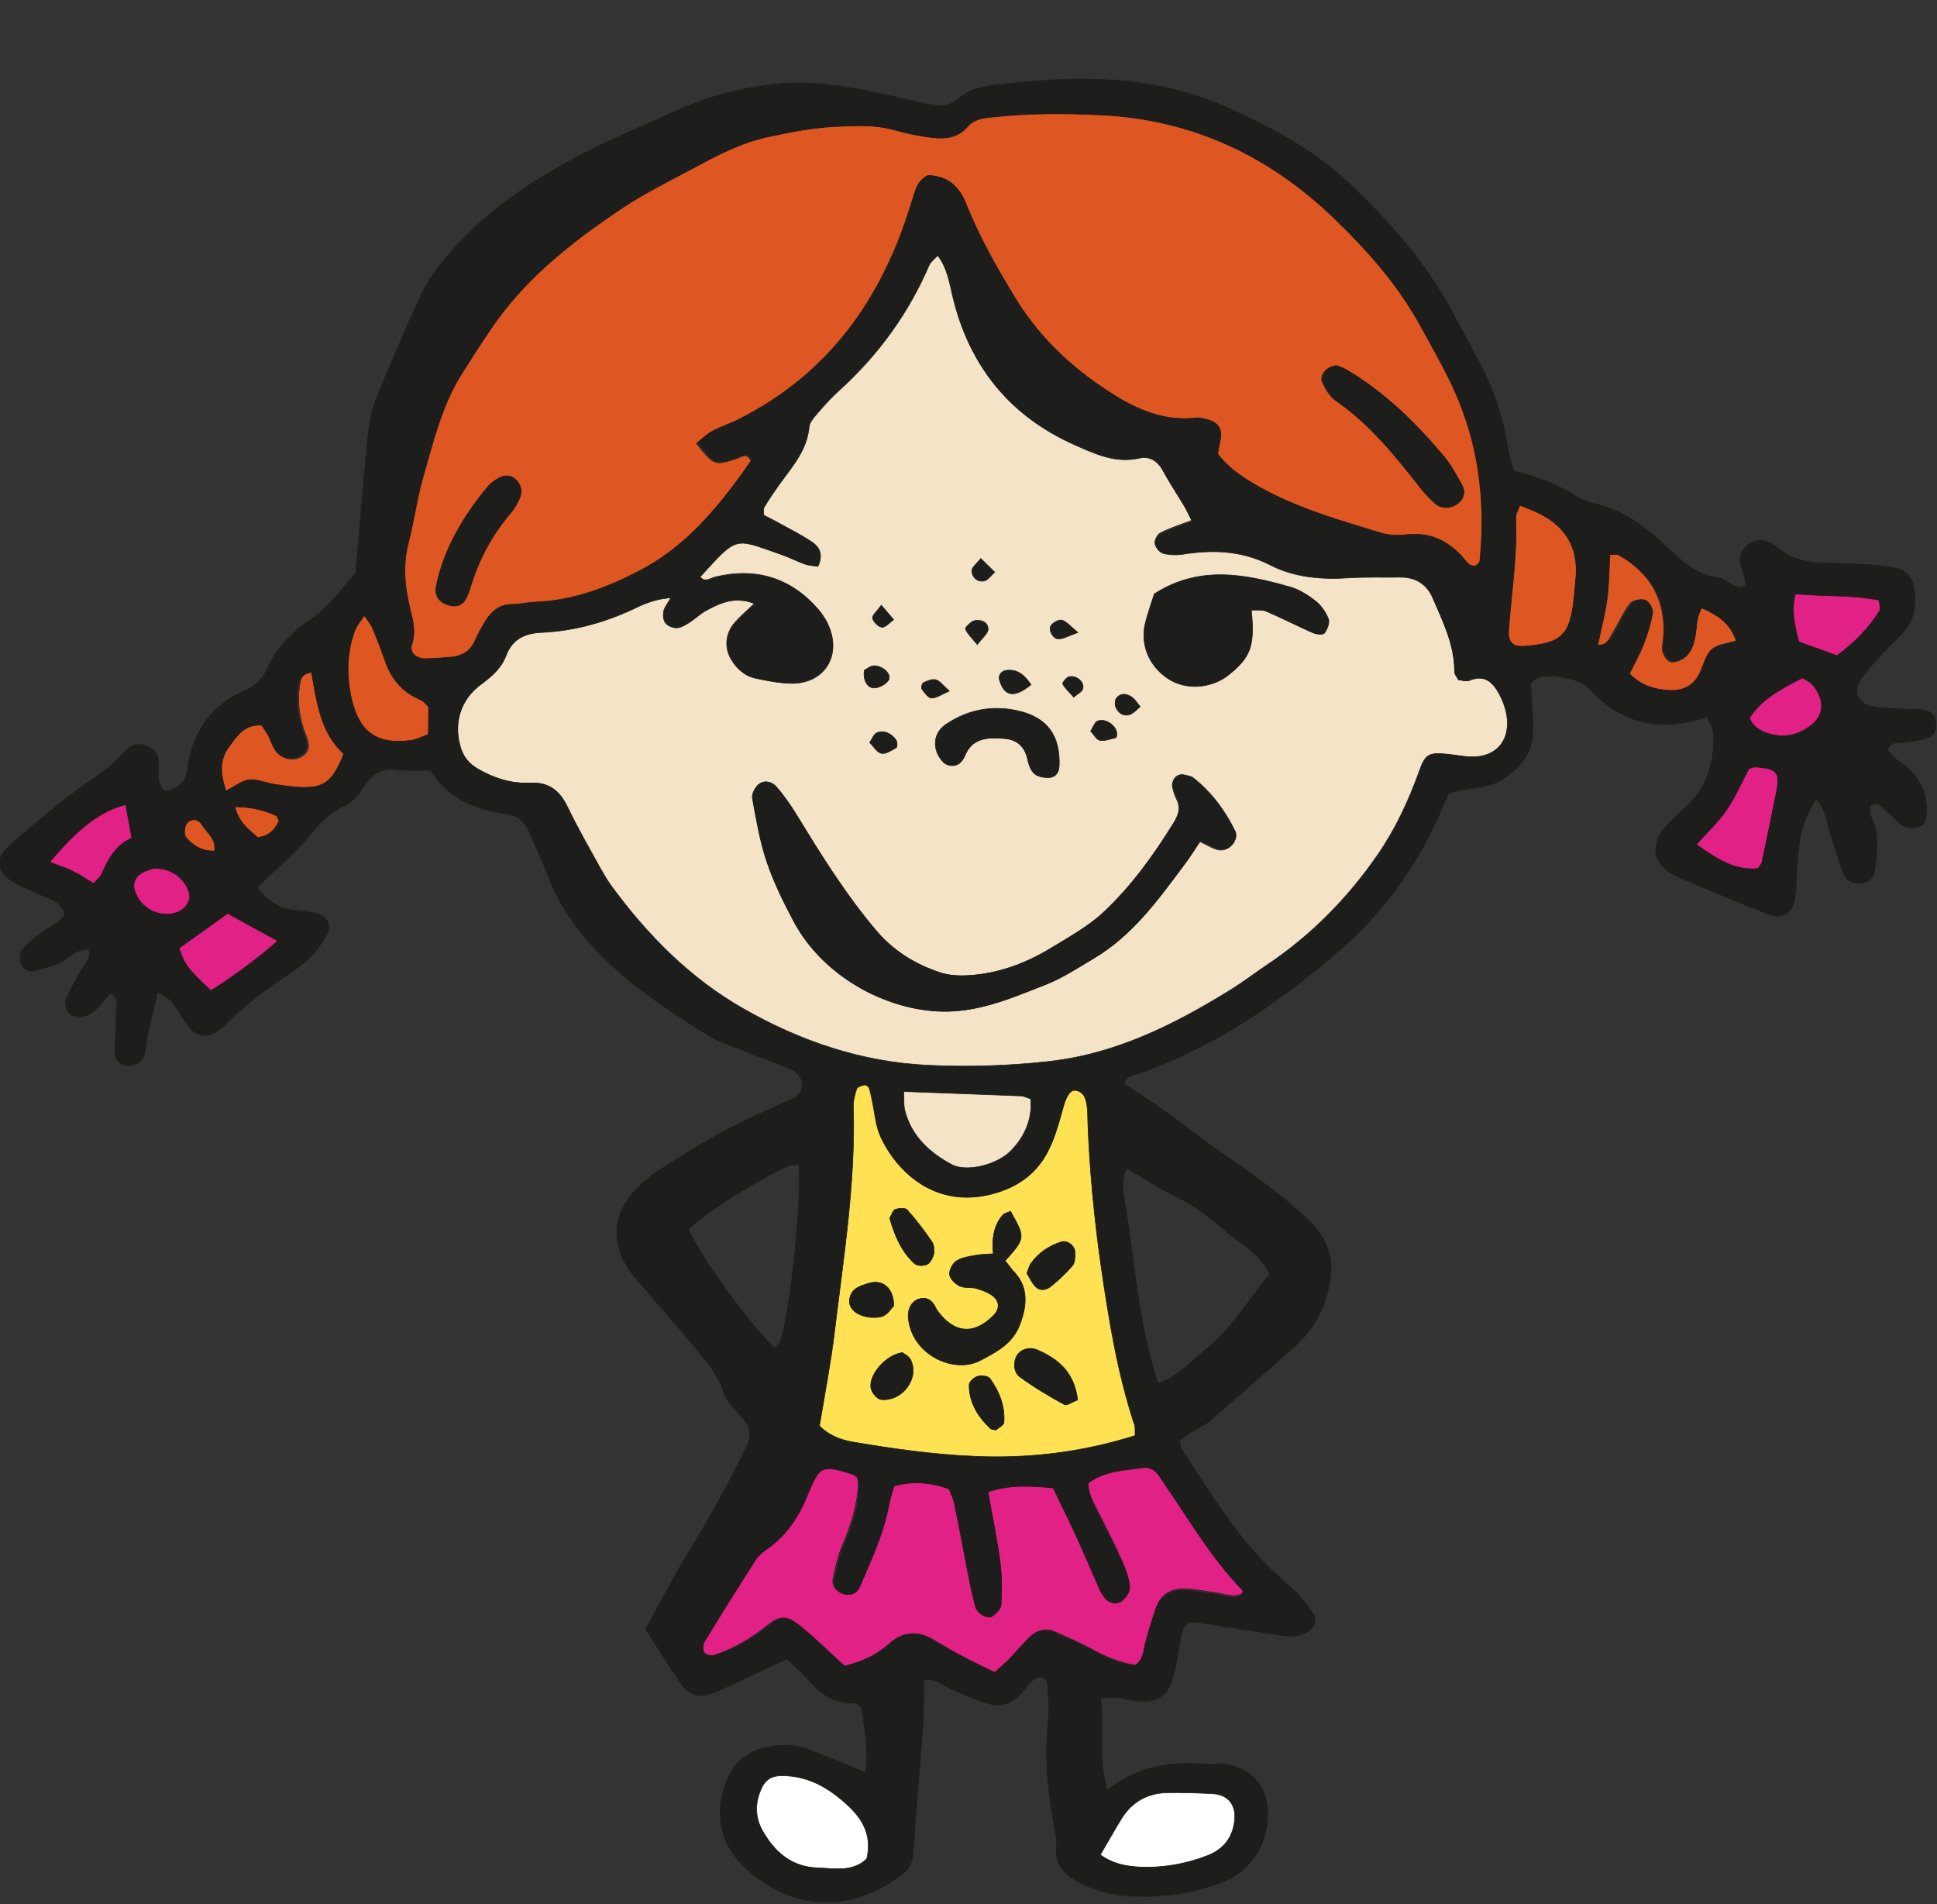 <?xml version="1.0" encoding="UTF-8"?>
<!-- Generator: Adobe Illustrator 28.1.0, SVG Export Plug-In . SVG Version: 6.00 Build 0)  -->
<svg xmlns="http://www.w3.org/2000/svg" xmlns:xlink="http://www.w3.org/1999/xlink" version="1.1" id="Ebene_1" x="0px" y="0px" viewBox="0 0 880 865" style="enable-background:new 0 0 880 865;" xml:space="preserve">
<rect x="0" y="0" width="880" height="865" fill="#333333" stroke="none"/>
<style type="text/css">
	.st0{clip-path:url(#SVGID_00000129182956468092546810000007365423615861771905_);fill:#FFE254;}
	
		.st1{clip-path:url(#SVGID_00000129182956468092546810000007365423615861771905_);fill:none;stroke:#1D1D1B;stroke-width:0.274;stroke-miterlimit:10;}
	.st2{clip-path:url(#SVGID_00000129182956468092546810000007365423615861771905_);fill:#E12185;}
	.st3{clip-path:url(#SVGID_00000129182956468092546810000007365423615861771905_);fill:#FFFFFF;}
	.st4{clip-path:url(#SVGID_00000129182956468092546810000007365423615861771905_);fill:#F5E3C7;}
	.st5{clip-path:url(#SVGID_00000129182956468092546810000007365423615861771905_);fill:#DE5722;}
	.st6{clip-path:url(#SVGID_00000129182956468092546810000007365423615861771905_);fill:#1D1D1B;}
	.st7{clip-path:url(#SVGID_00000117642733198180967790000001355858035956766855_);fill:#8A141F;}
	
		.st8{clip-path:url(#SVGID_00000117642733198180967790000001355858035956766855_);fill:none;stroke:#1D1D1B;stroke-width:1.059;stroke-miterlimit:10;}
	.st9{clip-path:url(#SVGID_00000117642733198180967790000001355858035956766855_);fill:#F7A600;}
	.st10{clip-path:url(#SVGID_00000117642733198180967790000001355858035956766855_);fill:#FFFFFF;}
	.st11{clip-path:url(#SVGID_00000117642733198180967790000001355858035956766855_);fill:#281E18;}
	.st12{clip-path:url(#SVGID_00000117642733198180967790000001355858035956766855_);fill:#F9E39E;}
	.st13{clip-path:url(#SVGID_00000117642733198180967790000001355858035956766855_);fill:#1D1D1B;}
	.st14{clip-path:url(#SVGID_00000125572678852986289450000016550608913238546052_);fill:#FFE254;}
	
		.st15{clip-path:url(#SVGID_00000125572678852986289450000016550608913238546052_);fill:none;stroke:#1D1D1B;stroke-width:0.401;stroke-miterlimit:10;}
	.st16{clip-path:url(#SVGID_00000125572678852986289450000016550608913238546052_);fill:#00B6ED;}
	.st17{clip-path:url(#SVGID_00000125572678852986289450000016550608913238546052_);fill:#0075BF;}
	.st18{clip-path:url(#SVGID_00000125572678852986289450000016550608913238546052_);fill:#EDD0A2;}
	.st19{clip-path:url(#SVGID_00000125572678852986289450000016550608913238546052_);fill:#FFFFFF;}
	.st20{clip-path:url(#SVGID_00000125572678852986289450000016550608913238546052_);fill:#1D1D1B;}
	.st21{clip-path:url(#SVGID_00000025407302976522905460000008056143908112138643_);fill:#EDD0A2;}
	
		.st22{clip-path:url(#SVGID_00000025407302976522905460000008056143908112138643_);fill:none;stroke:#1D1D1B;stroke-width:0.788;stroke-miterlimit:10;}
	.st23{clip-path:url(#SVGID_00000025407302976522905460000008056143908112138643_);fill:#FFE554;}
	.st24{clip-path:url(#SVGID_00000025407302976522905460000008056143908112138643_);fill:#FFFFFF;}
	.st25{clip-path:url(#SVGID_00000025407302976522905460000008056143908112138643_);fill:#FFE254;}
	.st26{clip-path:url(#SVGID_00000025407302976522905460000008056143908112138643_);fill:#F7A600;}
	.st27{clip-path:url(#SVGID_00000025407302976522905460000008056143908112138643_);fill:#A66B1D;}
	.st28{clip-path:url(#SVGID_00000025407302976522905460000008056143908112138643_);fill:#1D1D1B;}
</style>
<g>
	<defs>
		<rect id="SVGID_1_" x="-0.2" y="35.7" width="879.8" height="828.2"></rect>
	</defs>
	<clipPath id="SVGID_00000111149473835009685600000012040357621278759611_">
		<use xlink:href="#SVGID_1_" style="overflow:visible;"></use>
	</clipPath>
	<path style="clip-path:url(#SVGID_00000111149473835009685600000012040357621278759611_);fill:#FFE254;" d="M405.1,593   c-0.9,1-2.2,3.1-4.1,4.2c-1.5,0.9-3.8,1-5.7,0.8c-5.8-0.4-9.7-3.5-9.3-7.4c0.4-5,4.6-6,8.3-7.1C400.3,581.6,405,585.3,405.1,593    M452.2,649.4c-1.3-0.3-2-0.3-2.3-0.6c-5.4-5.2-9.3-11.3-9.2-19.1c0-1.3,2.2-3.3,3.8-3.8c1.5-0.5,4.4-0.1,5.2,1   c3.9,5.7,6.5,12,5.9,19C455.5,647.4,453.1,648.5,452.2,649.4 M467.3,578.2c0.8-1.9,1.1-3.4,1.9-4.5c3.3-4.4,7.7-7.5,13-9.1   c2.7-0.9,6,1.6,6,4.7c0,1.9,0,4.3-1.1,5.6c-2.8,3.3-6,6.4-9.4,9.1c-1.9,1.5-4.7,2.1-6.7,0.1C469.4,582.3,468.5,580,467.3,578.2    M409.4,615.3c0.8,0.7,2.8,1.5,3.5,3c3.9,8-3.5,18.3-12.7,17.3c-1.7-0.2-3.9-3-4.3-4.8C394.7,625,402.3,616.1,409.4,615.3    M404.4,553.5c1-1.6,1.5-3.5,2.5-3.9c1.6-0.5,4.3-0.7,5.1,0.3c3.8,4.3,7.3,8.9,10.5,13.7c1,1.5,1.2,3.8,0.9,5.6   c-0.3,1.7-1.5,3.8-2.9,4.5c-1.4,0.7-4.3,0.6-5.3-0.4C409.4,568,406.5,560.9,404.4,553.5 M489.3,635.8c-2.4,0.9-4.7,2.6-5.8,2   c-6.7-3.7-13.4-7.7-19.6-12.1c-2.9-2.1-2.9-6.7-1.2-9.4c1.8-2.7,5.5-3.8,9.1-2.2C480.8,618.1,487.8,623.7,489.3,635.8 M456.3,572.9   c1.5,1.8,2.3,3,3.4,4c7.4,7.3,6.8,15.6,3.5,24.4c-3.2,8.6-10.3,12.3-17.9,16.3c-11.8,6.2-31.1-2.6-32.3-19.6c-0.3-3.7,1.7-7.2,5-8   c3.4-0.9,5.6,0.9,7,3.8c0.2,0.4,0.4,0.9,0.7,1.3c7.6,10.6,16.7,11.5,25.6,2.5c3.3-3.3,2.9-7.2-1.3-9.7c-2-1.2-4.4-2.1-6.7-2.7   c-2.4-0.6-5.1,0-7.2-1c-1.9-0.9-4.2-3.1-4.5-5c-0.3-1.9,1.2-4.9,2.8-6c2.2-1.6,5.4-2,8.2-2.6c2.7-0.5,5.6-0.5,8.7-0.7   c-0.7-6.7,0-12.5,4-17.3c0.8-0.9,2.3-1.2,3.5-1.8C465.5,562.7,465.5,562.7,456.3,572.9 M516.1,652.4c-0.1-2.7,0.2-4.2-0.2-5.5   c-7.7-23.5-11.6-47.7-15.1-72c-3.2-21.9-5.2-43.9-6.1-66c-0.1-2.5,0-4.9-0.4-7.3c-0.5-2.9-1.2-5.9-4.7-6.7   c-2.6-0.6-4.7,1.9-6.2,6.8c-1.6,5.6-3.1,11.4-5.3,16.8c-5.1,12.6-13.7,20.1-27.6,23.7c-25.1,6.5-42.7-9.3-50.4-25.8   c-2.4-5.2-2.7-11.3-4-17c-0.4-1.9-0.7-3.8-1.4-5.5c-0.3-0.7-1.6-1.6-2.3-1.5c-1.3,0.2-3.3,0.9-3.6,1.8c-0.9,2.7-1.6,5.7-1.5,8.6   c1,34.6-4.5,68.6-8.7,102.7c-1.7,14.1-4.5,28-6.9,42.7c4,4.2,9.4,6.4,15.2,7.4c18.4,3.1,36.9,5.8,55.6,6.6   C467.3,662.9,491.5,660.1,516.1,652.4"></path>
	
		<path style="clip-path:url(#SVGID_00000111149473835009685600000012040357621278759611_);fill:none;stroke:#1D1D1B;stroke-width:0.274;stroke-miterlimit:10;" d="   M405.1,593c-0.9,1-2.2,3.1-4.1,4.2c-1.5,0.9-3.8,1-5.7,0.8c-5.8-0.4-9.7-3.5-9.3-7.4c0.4-5,4.6-6,8.3-7.1   C400.3,581.6,405,585.3,405.1,593z M452.2,649.4c-1.3-0.3-2-0.3-2.3-0.6c-5.4-5.2-9.3-11.3-9.2-19.1c0-1.3,2.2-3.3,3.8-3.8   c1.5-0.5,4.4-0.1,5.2,1c3.9,5.7,6.5,12,5.9,19C455.5,647.4,453.1,648.5,452.2,649.4z M467.3,578.2c0.8-1.9,1.1-3.4,1.9-4.5   c3.3-4.4,7.7-7.5,13-9.1c2.7-0.9,6,1.6,6,4.7c0,1.9,0,4.3-1.1,5.6c-2.8,3.3-6,6.4-9.4,9.1c-1.9,1.5-4.7,2.1-6.7,0.1   C469.4,582.3,468.5,580,467.3,578.2z M409.4,615.3c0.8,0.7,2.8,1.5,3.5,3c3.9,8-3.5,18.3-12.7,17.3c-1.7-0.2-3.9-3-4.3-4.8   C394.7,625,402.3,616.1,409.4,615.3z M404.4,553.5c1-1.6,1.5-3.5,2.5-3.9c1.6-0.5,4.3-0.7,5.1,0.3c3.8,4.3,7.3,8.9,10.5,13.7   c1,1.5,1.2,3.8,0.9,5.6c-0.3,1.7-1.5,3.8-2.9,4.5c-1.4,0.7-4.3,0.6-5.3-0.4C409.4,568,406.5,560.9,404.4,553.5z M489.3,635.8   c-2.4,0.9-4.7,2.6-5.8,2c-6.7-3.7-13.4-7.7-19.6-12.1c-2.9-2.1-2.9-6.7-1.2-9.4c1.8-2.7,5.5-3.8,9.1-2.2   C480.8,618.1,487.8,623.7,489.3,635.8z M456.3,572.9c1.5,1.8,2.3,3,3.4,4c7.4,7.3,6.8,15.6,3.5,24.4c-3.2,8.6-10.3,12.3-17.9,16.3   c-11.8,6.2-31.1-2.6-32.3-19.6c-0.3-3.7,1.7-7.2,5-8c3.4-0.9,5.6,0.9,7,3.8c0.2,0.4,0.4,0.9,0.7,1.3c7.6,10.6,16.7,11.5,25.6,2.5   c3.3-3.3,2.9-7.2-1.3-9.7c-2-1.2-4.4-2.1-6.7-2.7c-2.4-0.6-5.1,0-7.2-1c-1.9-0.9-4.2-3.1-4.5-5c-0.3-1.9,1.2-4.9,2.8-6   c2.2-1.6,5.4-2,8.2-2.6c2.7-0.5,5.6-0.5,8.7-0.7c-0.7-6.7,0-12.5,4-17.3c0.8-0.9,2.3-1.2,3.5-1.8   C465.5,562.7,465.5,562.7,456.3,572.9z M516.1,652.4c-0.1-2.7,0.2-4.2-0.2-5.5c-7.7-23.5-11.6-47.7-15.1-72   c-3.2-21.9-5.2-43.9-6.1-66c-0.1-2.5,0-4.9-0.4-7.3c-0.5-2.9-1.2-5.9-4.7-6.7c-2.6-0.6-4.7,1.9-6.2,6.8c-1.6,5.6-3.1,11.4-5.3,16.8   c-5.1,12.6-13.7,20.1-27.6,23.7c-25.1,6.5-42.7-9.3-50.4-25.8c-2.4-5.2-2.7-11.3-4-17c-0.4-1.9-0.7-3.8-1.4-5.5   c-0.3-0.7-1.6-1.6-2.3-1.5c-1.3,0.2-3.3,0.9-3.6,1.8c-0.9,2.7-1.6,5.7-1.5,8.6c1,34.6-4.5,68.6-8.7,102.7   c-1.7,14.1-4.5,28-6.9,42.7c4,4.2,9.4,6.4,15.2,7.4c18.4,3.1,36.9,5.8,55.6,6.6C467.3,662.9,491.5,660.1,516.1,652.4z"></path>
	<path style="clip-path:url(#SVGID_00000111149473835009685600000012040357621278759611_);fill:#E12185;" d="M383.5,757   c8.3-2.1,14.8-5.2,20.5-10.3c6.3-5.7,13.1-6.1,20.3-1.7c4.2,2.5,8.4,5,12.8,7.3c4.7,2.5,9.6,4.8,14.9,7.4c2.4-2.2,4.6-4,6.6-6   c3.1-3.2,5.9-6.6,9-9.8c3.4-3.4,7.5-4.6,12.1-2.5c5.4,2.4,10.8,4.7,15.9,7.5c6.5,3.6,13.1,6.4,20.1,7.5c4.3-2.6,4-7,5-10.7   c1.5-5.2,2.9-10.4,4.7-15.5c2-5.8,6.6-8.6,12.5-8.5c4.9,0.1,9.7,1.2,14.5,1.8c4.1,0.5,8.3,2.6,12.2,0.2c0.2-1.1,0.5-1.8,0.3-2   c-14.5-14.9-24.6-33.1-36.4-50c-0.6-0.8-1.1-1.6-1.7-2.4c-1.8-2.7-4.3-4.2-7.5-3.8c-8.6,1.2-17.5,1.4-25.1,7.1   c0,5.3,2.3,9.6,4.6,14c3.8,7.5,7.6,15,11,22.6c1.6,3.6,3,7.4,3.4,11.3c0.2,1.9-1.6,4.7-3.3,6.1c-2.6,2.1-6,1.2-7.9-1.1   c-2.1-2.6-3.2-6-4.6-9.1c-3-6.7-5.9-13.6-8.9-20.3c-3.3-7.1-6.7-14.1-10.1-21.2c-10.3-1-19.9-1.6-29.8,1.9   c2,11.3,4.2,21.9,5.6,32.5c0.8,6.3,0.8,12.8,0.4,19.2c-0.1,1.9-2.3,4.2-4.1,5.4c-1.9,1.2-6.4-1.2-7.2-3.7c-1.2-4.2-2.1-8.6-3-12.9   c-2.3-11.6-4.4-23.3-6.8-34.9c-0.5-2.4-1.6-4.6-2.6-7.1c-8.1-2.8-16.1-3.8-25.1-1.3c-0.8,2.9-1.8,5.6-2.3,8.4   c-2.4,13.3-8,25.4-13.3,37.6c-1.3,3.1-4,4.4-7.2,3.6c-3.2-0.8-5.2-3.4-4.5-6.6c1.1-5.3,2.3-10.6,4.4-15.5c3.7-8.7,6.6-17.6,7-27.1   c0.1-1.4-0.4-2.9-0.6-4.2c-1-0.7-1.7-1.4-2.6-1.7c-14-4.4-14.9-4-20.6,10c-4,9.8-9.5,18.3-18.3,24.4c-2,1.4-4,3-5.2,5   c-7.9,12.5-15.7,25.1-23.4,37.7c-0.8,1.3-0.8,4.1,0.1,5.2c0.9,1.1,3.6,1.6,5.1,1.1c8.4-2.8,16.1-7.1,23.1-12.7   c7.2-5.8,9.4-5.7,16.7,0.3C370.9,745,376.8,750.9,383.5,757"></path>
	
		<path style="clip-path:url(#SVGID_00000111149473835009685600000012040357621278759611_);fill:none;stroke:#1D1D1B;stroke-width:0.274;stroke-miterlimit:10;" d="   M383.5,757c8.3-2.1,14.8-5.2,20.5-10.3c6.3-5.7,13.1-6.1,20.3-1.7c4.2,2.5,8.4,5,12.8,7.3c4.7,2.5,9.6,4.8,14.9,7.4   c2.4-2.2,4.6-4,6.6-6c3.1-3.2,5.9-6.6,9-9.8c3.4-3.4,7.5-4.6,12.1-2.5c5.4,2.4,10.8,4.7,15.9,7.5c6.5,3.6,13.1,6.4,20.1,7.5   c4.3-2.6,4-7,5-10.7c1.5-5.2,2.9-10.4,4.7-15.5c2-5.8,6.6-8.6,12.5-8.5c4.9,0.1,9.7,1.2,14.5,1.8c4.1,0.5,8.3,2.6,12.2,0.2   c0.2-1.1,0.5-1.8,0.3-2c-14.5-14.9-24.6-33.1-36.4-50c-0.6-0.8-1.1-1.6-1.7-2.4c-1.8-2.7-4.3-4.2-7.5-3.8   c-8.6,1.2-17.5,1.4-25.1,7.1c0,5.3,2.3,9.6,4.6,14c3.8,7.5,7.6,15,11,22.6c1.6,3.6,3,7.4,3.4,11.3c0.2,1.9-1.6,4.7-3.3,6.1   c-2.6,2.1-6,1.2-7.9-1.1c-2.1-2.6-3.2-6-4.6-9.1c-3-6.7-5.9-13.6-8.9-20.3c-3.3-7.1-6.7-14.1-10.1-21.2c-10.3-1-19.9-1.6-29.8,1.9   c2,11.3,4.2,21.9,5.6,32.5c0.8,6.3,0.8,12.8,0.4,19.2c-0.1,1.9-2.3,4.2-4.1,5.4c-1.9,1.2-6.4-1.2-7.2-3.7c-1.2-4.2-2.1-8.6-3-12.9   c-2.3-11.6-4.4-23.3-6.8-34.9c-0.5-2.4-1.6-4.6-2.6-7.1c-8.1-2.8-16.1-3.8-25.1-1.3c-0.8,2.9-1.8,5.6-2.3,8.4   c-2.4,13.3-8,25.4-13.3,37.6c-1.3,3.1-4,4.4-7.2,3.6c-3.2-0.8-5.2-3.4-4.5-6.6c1.1-5.3,2.3-10.6,4.4-15.5c3.7-8.7,6.6-17.6,7-27.1   c0.1-1.4-0.4-2.9-0.6-4.2c-1-0.7-1.7-1.4-2.6-1.7c-14-4.4-14.9-4-20.6,10c-4,9.8-9.5,18.3-18.3,24.4c-2,1.4-4,3-5.2,5   c-7.9,12.5-15.7,25.1-23.4,37.7c-0.8,1.3-0.8,4.1,0.1,5.2c0.9,1.1,3.6,1.6,5.1,1.1c8.4-2.8,16.1-7.1,23.1-12.7   c7.2-5.8,9.4-5.7,16.7,0.3C370.9,745,376.8,750.9,383.5,757z"></path>
	<path style="clip-path:url(#SVGID_00000111149473835009685600000012040357621278759611_);fill:#FFFFFF;" d="M394.4,844.2   c2.4-10.5-1.4-18.1-9-25.2c-8.8-8.1-18.2-13.6-30.3-13.7c-5.4,0-8.1,2.2-10.1,7.2c-2.5,6.4-2.3,12.8,1.1,18.7   c5.7,10.1,13.5,17,25.9,17.3C379.8,848.8,387.8,850.6,394.4,844.2"></path>
	
		<path style="clip-path:url(#SVGID_00000111149473835009685600000012040357621278759611_);fill:none;stroke:#1D1D1B;stroke-width:0.274;stroke-miterlimit:10;" d="   M394.4,844.2c2.4-10.5-1.4-18.1-9-25.2c-8.8-8.1-18.2-13.6-30.3-13.7c-5.4,0-8.1,2.2-10.1,7.2c-2.5,6.4-2.3,12.8,1.1,18.7   c5.7,10.1,13.5,17,25.9,17.3C379.8,848.8,387.8,850.6,394.4,844.2z"></path>
	<path style="clip-path:url(#SVGID_00000111149473835009685600000012040357621278759611_);fill:#FFFFFF;" d="M499.1,842.3   c5.5,4.1,11.3,5.3,17.1,5.7c11.1,0.7,21.9-1.1,32.3-5.1c7.6-2.9,12.1-8.7,12.9-17c0.7-7.1-3.1-11.8-10-12.2   c-7-0.4-13.9-0.6-20.9-0.5c-9.1,0.2-16.4,4.1-21.3,11.9C505.7,830.5,502.6,836.2,499.1,842.3"></path>
	
		<path style="clip-path:url(#SVGID_00000111149473835009685600000012040357621278759611_);fill:none;stroke:#1D1D1B;stroke-width:0.274;stroke-miterlimit:10;" d="   M499.1,842.3c5.5,4.1,11.3,5.3,17.1,5.7c11.1,0.7,21.9-1.1,32.3-5.1c7.6-2.9,12.1-8.7,12.9-17c0.7-7.1-3.1-11.8-10-12.2   c-7-0.4-13.9-0.6-20.9-0.5c-9.1,0.2-16.4,4.1-21.3,11.9C505.7,830.5,502.6,836.2,499.1,842.3z"></path>
	<path style="clip-path:url(#SVGID_00000111149473835009685600000012040357621278759611_);fill:#F5E3C7;" d="M487.9,315.8   c-1.7-1.9-3.3-3.4-4.4-5.2c-0.2-0.3,1.4-2.6,2.5-2.8c3.2-0.7,6.4,2.2,5.5,4.8C491.1,313.7,489.6,314.3,487.9,315.8 M445.6,254.2   c2.4,2.3,3.9,3.8,5.4,5.3c-1.4,1.2-2.6,3.1-4.1,3.4c-2.7,0.6-4.8-1.4-4.8-4C442,257.6,444,256.3,445.6,254.2 M400.2,275.5   c2.2,2.5,3.5,4.1,4.8,5.7c-1.5,1-3.1,2.9-4.5,2.9c-1.4,0-3.3-2-3.7-3.5C396.6,279.5,398.5,277.9,400.2,275.5 M488.7,286.9   c-3.7,1.3-5.7,2.5-7.7,2.6c-2.1,0.1-4.1-3.6-2.9-5.3c0.9-1.2,3.2-2.5,4.4-2.1C484.2,282.6,485.7,284.5,488.7,286.9 M430.2,313.7   c-3.1,1.3-5.1,2.8-7,2.7c-1.4-0.1-2.8-2.1-3.9-3.5c-0.3-0.5,0.1-2.3,0.6-2.5c1.6-0.7,3.5-1.5,5-1.1   C426.5,309.7,427.7,311.5,430.2,313.7 M517.4,320.8c-1.5,1.2-2.7,2.7-4.2,3.1c-2.6,0.8-4.6-0.7-5.6-3c-0.5-1-0.3-2.9,0.3-3.7   c1.8-2.1,4.3-1.6,6.3-0.1C515.3,317.9,516,319.2,517.4,320.8 M443.9,291.7c-2.2-2.7-3.9-4.3-4.8-6.2c-0.2-0.6,2.3-3,3.7-3.3   c2.4-0.4,5.5,0.5,5.4,3.4C448.3,287.3,446,289,443.9,291.7 M393.1,304.7c1-0.4,2.5-1.8,4-1.8c4.1,0.1,7.5,3.8,5.8,6   c-1.2,1.6-3.7,2.9-5.7,2.9C394.4,312,392.4,308.6,393.1,304.7 M496.3,332c1.1-1.7,1.5-3.3,2.6-3.9c3.1-1.7,8.2,1.7,8.1,5.2   c0,0.5-0.1,1.3-0.3,1.3c-2.2,0.5-4.5,1.4-6.5,1.1C498.7,335.5,497.6,333.4,496.3,332 M395.7,337.3c1.2-1.7,1.7-3.3,2.8-3.9   c2.7-1.4,6.7,0.4,8.2,3.5c0.3,0.7,0.3,2.3-0.1,2.5c-1.9,1-4.2,2.6-6,2.3C398.8,341.3,397.4,338.9,395.7,337.3 M467.6,310.8   c-6.9,5.5-11,4.8-13-1.8c-0.7-2.2,0.8-3.8,2.8-4.1C461.6,304.4,464.7,306.4,467.6,310.8 M455.4,335.4c-7.4-0.6-14,0.1-17.2,8.1   c-0.4,0.9-1,1.7-1.6,2.4c-1.9,2.2-5.8,2-7.8-0.2c-5-5.3-4.5-12.6,1.4-16.5c9.9-6.4,20.7-8.5,32.2-5.9c13,2.9,18.9,11,18.3,24.3   c-0.1,2.8-1.7,4.9-4.3,5c-2.2,0.1-5.1-0.3-6.6-1.6c-1.7-1.4-2.5-4.1-3-6.5C465.3,338.3,461.3,335.6,455.4,335.4 M525.1,269.9   c20.1-12.8,40.5-8.9,60.9-3.1c4.1,1.2,8.1,3.6,11.5,6.3c2.5,2,4.7,5,5.8,8c0.7,1.7-0.5,4.7-1.8,6.4c-0.6,0.8-3.6,0.5-5.2-0.2   c-7.1-3.1-14-6.7-21.1-9.7c-1.9-0.8-4.3-0.4-6.7-0.5c1.6,16.2-0.2,21.2-10.1,29.1c-7.8,6.2-19.5,6.8-27.4,1.4   c-8.6-5.8-12.4-15.6-9.8-25.3C522.2,278.4,523.5,274.7,525.1,269.9 M545.1,382.3c-2.8,4.1-5.1,7.8-7.7,11.2   c-11.7,15.7-23.3,31.6-40.6,41.8c-7.1,4.2-14.2,8.9-21.9,11.9c-16.2,6.4-32.3,13.4-50.7,11.9c-25.7-2.1-51.6-18-63.6-40.9   c-4.5-8.6-8.9-17.5-12-26.7c-3.1-9.2-4.8-18.9-6.5-28.5c-0.3-1.9,1.2-4.8,2.9-6.2c2.5-2.1,6-1.2,7.9,1.1c3.5,4.1,6.6,8.5,9.4,13.1   c11,18,22.1,35.8,35.8,51.9c7.9,9.3,17.7,15.3,29,19c4,1.3,8.6,1.5,12.9,1.3c13.4-0.8,25.8-5.4,37.3-12.3   c8.3-5.1,17.1-9.9,24.2-16.5c12.5-11.7,22.6-25.7,31.6-40.3c2.2-3.6,3.5-6.9,1.5-10.9c-0.8-1.7-1.5-3.6-1.9-5.5   c-0.7-3.2,2.1-5.9,5.1-5.1c1.4,0.4,3,0.6,4.1,1.4c8.2,6.5,14.3,14.7,18.9,24c2,4-2.8,9.1-7.5,8   C550.7,385.3,548.2,383.7,545.1,382.3 M662.8,308.8c-0.8-1.5-2-2.8-2-4c0-12.1-5.3-22.7-9.9-33.4c-2.8-6.5-7.9-9.8-15-9.7   c-7.8,0.1-15.6-0.2-23.4,0.3c-12.5,0.9-24.7-0.2-35.8-5.9c-13-6.7-26.1-7-39.9-4.8c-2.8,0.4-5.9,0.4-8.6-0.4   c-1.5-0.4-3.3-2.5-3.5-4.1c-0.2-1.5,1.1-4,2.4-4.7c4.3-2.2,8.9-3.7,14.3-5.7c-1.3-2.6-2.2-4.8-3.4-6.7c-3.2-5.5-6.8-10.7-9.8-16.3   c-2.4-4.5-6.2-6.8-10.8-5.8c-10.9,2.5-20.3-2-29.6-6.2c-29.2-13-47.4-35.4-54.9-66.5c-1.6-6.6-2.5-13.5-7.3-19.7   c-1.5,1.7-3.2,2.9-3.9,4.5c-9.4,22-23.1,40.8-40.7,56.9c-3.6,3.3-6.9,7-10.1,10.7c-1.6,1.8-3.5,4-3.7,6.1c-1,11-8.2,18.6-14.1,26.9   c-2.3,3.2-4.4,6.4-6.5,9.8c-0.4,0.7-0.1,1.9-0.1,3.7c2.6,1.3,5.6,2.8,8.4,4.4c4.7,2.6,9.5,5,13.9,8c3.5,2.4,4.5,6,2.3,10.8   c-2.2-0.4-4.1-0.4-5.7-1c-3.7-1.3-7.2-3.1-10.9-4.4c-21.8-7.6-19.8-8.7-37,10.1c2.4,3.3,5.2,0.9,7.7,0.3   c18.3-4.3,33.8,0.4,46.2,14.7c1.9,2.2,3.5,4.8,4.7,7.4c5.9,13.8-2.4,26.4-17.2,26.1c-5.3-0.1-10.7-1.2-15.9-2.3   c-5-1.1-8.6-4.5-11.1-8.9c-2.9-5.3-2.2-11.6,2.1-16.4c2.5-2.8,5.3-5.2,8.9-8.6c-8.9-3.6-15.5-0.7-21.9,2.8c-3,1.6-5.5,4-8.4,5.9   c-1.6,1-3.5,2.2-5.3,2.2c-1.7,0.1-4-0.8-5-2.1c-1-1.2-1.1-3.5-0.8-5.2c0.4-1.8,1.8-3.4,3.5-6.5c-3.3,0.6-5.5,0.7-7.5,1.3   c-2.8,0.9-5.6,1.9-8.2,3.1c-13.8,6.8-28.3,10.9-43.6,11.6c-7.6,0.4-13.3,3.3-16,10.6c-2.2,5.8-6.5,9.5-11.3,13   c-9.7,7.2-12.9,18.6-9,29.9c1.4,3.9,3.9,6.6,7.5,8.7c7.4,4.3,15.3,6.8,23.8,6.4c8.6-0.4,13.5,3.6,17,11.1   c4.4,9.3,9.6,18.2,14.5,27.2c1.6,3,3.3,6,5.4,8.8c16.4,22.3,35.7,41.9,59.7,55.7c26.1,14.9,54.1,24.6,84.7,26   c18.2,0.8,36,0.3,54.1-1.7c30.6-3.4,57-16.6,82.6-32.3c5.8-3.6,11.3-7.8,17-11.6c20.3-13.5,36.9-30.5,50.7-50.5   c8.1-11.7,14.1-24.6,18.8-38.1c2.6-7.4,4.3-8.3,11.9-7.6c3.9,0.4,7.8,1.3,11.7,1.3c10.9,0.2,17.5-6.7,16.4-17.6   c-0.4-3.8-1.8-7.6-3.6-11c-3-5.6-7.2-9.3-14.3-6.2C665.9,309.5,664.3,308.9,662.8,308.8"></path>
	
		<path style="clip-path:url(#SVGID_00000111149473835009685600000012040357621278759611_);fill:none;stroke:#1D1D1B;stroke-width:0.274;stroke-miterlimit:10;" d="   M487.9,315.8c-1.7-1.9-3.3-3.4-4.4-5.2c-0.2-0.3,1.4-2.6,2.5-2.8c3.2-0.7,6.4,2.2,5.5,4.8C491.1,313.7,489.6,314.3,487.9,315.8z    M445.6,254.2c2.4,2.3,3.9,3.8,5.4,5.3c-1.4,1.2-2.6,3.1-4.1,3.4c-2.7,0.6-4.8-1.4-4.8-4C442,257.6,444,256.3,445.6,254.2z    M400.2,275.5c2.2,2.5,3.5,4.1,4.8,5.7c-1.5,1-3.1,2.9-4.5,2.9c-1.4,0-3.3-2-3.7-3.5C396.6,279.5,398.5,277.9,400.2,275.5z    M488.7,286.9c-3.7,1.3-5.7,2.5-7.7,2.6c-2.1,0.1-4.1-3.6-2.9-5.3c0.9-1.2,3.2-2.5,4.4-2.1C484.2,282.6,485.7,284.5,488.7,286.9z    M430.2,313.7c-3.1,1.3-5.1,2.8-7,2.7c-1.4-0.1-2.8-2.1-3.9-3.5c-0.3-0.5,0.1-2.3,0.6-2.5c1.6-0.7,3.5-1.5,5-1.1   C426.5,309.7,427.7,311.5,430.2,313.7z M517.4,320.8c-1.5,1.2-2.7,2.7-4.2,3.1c-2.6,0.8-4.6-0.7-5.6-3c-0.5-1-0.3-2.9,0.3-3.7   c1.8-2.1,4.3-1.6,6.3-0.1C515.3,317.9,516,319.2,517.4,320.8z M443.9,291.7c-2.2-2.7-3.9-4.3-4.8-6.2c-0.2-0.6,2.3-3,3.7-3.3   c2.4-0.4,5.5,0.5,5.4,3.4C448.3,287.3,446,289,443.9,291.7z M393.1,304.7c1-0.4,2.5-1.8,4-1.8c4.1,0.1,7.5,3.8,5.8,6   c-1.2,1.6-3.7,2.9-5.7,2.9C394.4,312,392.4,308.6,393.1,304.7z M496.3,332c1.1-1.7,1.5-3.3,2.6-3.9c3.1-1.7,8.2,1.7,8.1,5.2   c0,0.5-0.1,1.3-0.3,1.3c-2.2,0.5-4.5,1.4-6.5,1.1C498.7,335.5,497.6,333.4,496.3,332z M395.7,337.3c1.2-1.7,1.7-3.3,2.8-3.9   c2.7-1.4,6.7,0.4,8.2,3.5c0.3,0.7,0.3,2.3-0.1,2.5c-1.9,1-4.2,2.6-6,2.3C398.8,341.3,397.4,338.9,395.7,337.3z M467.6,310.8   c-6.9,5.5-11,4.8-13-1.8c-0.7-2.2,0.8-3.8,2.8-4.1C461.6,304.4,464.7,306.4,467.6,310.8z M455.4,335.4c-7.4-0.6-14,0.1-17.2,8.1   c-0.4,0.9-1,1.7-1.6,2.4c-1.9,2.2-5.8,2-7.8-0.2c-5-5.3-4.5-12.6,1.4-16.5c9.9-6.4,20.7-8.5,32.2-5.9c13,2.9,18.9,11,18.3,24.3   c-0.1,2.8-1.7,4.9-4.3,5c-2.2,0.1-5.1-0.3-6.6-1.6c-1.7-1.4-2.5-4.1-3-6.5C465.3,338.3,461.3,335.6,455.4,335.4z M525.1,269.9   c20.1-12.8,40.5-8.9,60.9-3.1c4.1,1.2,8.1,3.6,11.5,6.3c2.5,2,4.7,5,5.8,8c0.7,1.7-0.5,4.7-1.8,6.4c-0.6,0.8-3.6,0.5-5.2-0.2   c-7.1-3.1-14-6.7-21.1-9.7c-1.9-0.8-4.3-0.4-6.7-0.5c1.6,16.2-0.2,21.2-10.1,29.1c-7.8,6.2-19.5,6.8-27.4,1.4   c-8.6-5.8-12.4-15.6-9.8-25.3C522.2,278.4,523.5,274.7,525.1,269.9z M545.1,382.3c-2.8,4.1-5.1,7.8-7.7,11.2   c-11.7,15.7-23.3,31.6-40.6,41.8c-7.1,4.2-14.2,8.9-21.9,11.9c-16.2,6.4-32.3,13.4-50.7,11.9c-25.7-2.1-51.6-18-63.6-40.9   c-4.5-8.6-8.9-17.5-12-26.7c-3.1-9.2-4.8-18.9-6.5-28.5c-0.3-1.9,1.2-4.8,2.9-6.2c2.5-2.1,6-1.2,7.9,1.1c3.5,4.1,6.6,8.5,9.4,13.1   c11,18,22.1,35.8,35.8,51.9c7.9,9.3,17.7,15.3,29,19c4,1.3,8.6,1.5,12.9,1.3c13.4-0.8,25.8-5.4,37.3-12.3   c8.3-5.1,17.1-9.9,24.2-16.5c12.5-11.7,22.6-25.7,31.6-40.3c2.2-3.6,3.5-6.9,1.5-10.9c-0.8-1.7-1.5-3.6-1.9-5.5   c-0.7-3.2,2.1-5.9,5.1-5.1c1.4,0.4,3,0.6,4.1,1.4c8.2,6.5,14.3,14.7,18.9,24c2,4-2.8,9.1-7.5,8   C550.7,385.3,548.2,383.7,545.1,382.3z M662.8,308.8c-0.8-1.5-2-2.8-2-4c0-12.1-5.3-22.7-9.9-33.4c-2.8-6.5-7.9-9.8-15-9.7   c-7.8,0.1-15.6-0.2-23.4,0.3c-12.5,0.9-24.7-0.2-35.8-5.9c-13-6.7-26.1-7-39.9-4.8c-2.8,0.4-5.9,0.4-8.6-0.4   c-1.5-0.4-3.3-2.5-3.5-4.1c-0.2-1.5,1.1-4,2.4-4.7c4.3-2.2,8.9-3.7,14.3-5.7c-1.3-2.6-2.2-4.8-3.4-6.7c-3.2-5.5-6.8-10.7-9.8-16.3   c-2.4-4.5-6.2-6.8-10.8-5.8c-10.9,2.5-20.3-2-29.6-6.2c-29.2-13-47.4-35.4-54.9-66.5c-1.6-6.6-2.5-13.5-7.3-19.7   c-1.5,1.7-3.2,2.9-3.9,4.5c-9.4,22-23.1,40.8-40.7,56.9c-3.6,3.3-6.9,7-10.1,10.7c-1.6,1.8-3.5,4-3.7,6.1c-1,11-8.2,18.6-14.1,26.9   c-2.3,3.2-4.4,6.4-6.5,9.8c-0.4,0.7-0.1,1.9-0.1,3.7c2.6,1.3,5.6,2.8,8.4,4.4c4.7,2.6,9.5,5,13.9,8c3.5,2.4,4.5,6,2.3,10.8   c-2.2-0.4-4.1-0.4-5.7-1c-3.7-1.3-7.2-3.1-10.9-4.4c-21.8-7.6-19.8-8.7-37,10.1c2.4,3.3,5.2,0.9,7.7,0.3   c18.3-4.3,33.8,0.4,46.2,14.7c1.9,2.2,3.5,4.8,4.7,7.4c5.9,13.8-2.4,26.4-17.2,26.1c-5.3-0.1-10.7-1.2-15.9-2.3   c-5-1.1-8.6-4.5-11.1-8.9c-2.9-5.3-2.2-11.6,2.1-16.4c2.5-2.8,5.3-5.2,8.9-8.6c-8.9-3.6-15.5-0.7-21.9,2.8c-3,1.6-5.5,4-8.4,5.9   c-1.6,1-3.5,2.2-5.3,2.2c-1.7,0.1-4-0.8-5-2.1c-1-1.2-1.1-3.5-0.8-5.2c0.4-1.8,1.8-3.4,3.5-6.5c-3.3,0.6-5.5,0.7-7.5,1.3   c-2.8,0.9-5.6,1.9-8.2,3.1c-13.8,6.8-28.3,10.9-43.6,11.6c-7.6,0.4-13.3,3.3-16,10.6c-2.2,5.8-6.5,9.5-11.3,13   c-9.7,7.2-12.9,18.6-9,29.9c1.4,3.9,3.9,6.6,7.5,8.7c7.4,4.3,15.3,6.8,23.8,6.4c8.6-0.4,13.5,3.6,17,11.1   c4.4,9.3,9.6,18.2,14.5,27.2c1.6,3,3.3,6,5.4,8.8c16.4,22.3,35.7,41.9,59.7,55.7c26.1,14.9,54.1,24.6,84.7,26   c18.2,0.8,36,0.3,54.1-1.7c30.6-3.4,57-16.6,82.6-32.3c5.8-3.6,11.3-7.8,17-11.6c20.3-13.5,36.9-30.5,50.7-50.5   c8.1-11.7,14.1-24.6,18.8-38.1c2.6-7.4,4.3-8.3,11.9-7.6c3.9,0.4,7.8,1.3,11.7,1.3c10.9,0.2,17.5-6.7,16.4-17.6   c-0.4-3.8-1.8-7.6-3.6-11c-3-5.6-7.2-9.3-14.3-6.2C665.9,309.5,664.3,308.9,662.8,308.8z"></path>
	<path style="clip-path:url(#SVGID_00000111149473835009685600000012040357621278759611_);fill:#F5E3C7;" d="M468.8,498.6   c-1.8-0.6-3.2-1.5-4.6-1.5c-17.8-0.7-35.5-1.3-54.2-2c0.2,3.4-0.2,6.3,0.5,9c3,12,11.4,19.7,21.7,25.3c6.9,3.7,21,0.1,27.4-6.5   C466,516.2,469.5,508.3,468.8,498.6"></path>
	
		<path style="clip-path:url(#SVGID_00000111149473835009685600000012040357621278759611_);fill:none;stroke:#1D1D1B;stroke-width:0.274;stroke-miterlimit:10;" d="   M468.8,498.6c-1.8-0.6-3.2-1.5-4.6-1.5c-17.8-0.7-35.5-1.3-54.2-2c0.2,3.4-0.2,6.3,0.5,9c3,12,11.4,19.7,21.7,25.3   c6.9,3.7,21,0.1,27.4-6.5C466,516.2,469.5,508.3,468.8,498.6z"></path>
	<path style="clip-path:url(#SVGID_00000111149473835009685600000012040357621278759611_);fill:#E12185;" d="M798.5,395.2   c0.9-1.4,1.7-2.1,1.9-3c2.3-10.7,4.5-21.4,6.7-32.2c1.9-9.4,0.5-11.2-9.6-12c-0.9-0.1-1.9,0.4-3.3,0.7c-3.4,6.3-6.4,13.2-10.6,19.2   c-3.9,5.6-9.1,10.4-14.2,16.1C778.8,390.6,787.4,396.3,798.5,395.2"></path>
	
		<path style="clip-path:url(#SVGID_00000111149473835009685600000012040357621278759611_);fill:none;stroke:#1D1D1B;stroke-width:0.274;stroke-miterlimit:10;" d="   M798.5,395.2c0.9-1.4,1.7-2.1,1.9-3c2.3-10.7,4.5-21.4,6.7-32.2c1.9-9.4,0.5-11.2-9.6-12c-0.9-0.1-1.9,0.4-3.3,0.7   c-3.4,6.3-6.4,13.2-10.6,19.2c-3.9,5.6-9.1,10.4-14.2,16.1C778.8,390.6,787.4,396.3,798.5,395.2z"></path>
	<path style="clip-path:url(#SVGID_00000111149473835009685600000012040357621278759611_);fill:#E12185;" d="M127.6,427.3   c-9-5-16.8-9.3-23.6-13c-8.3,5.9-15.5,11.1-22.9,16.4c2.8,8,3.7,9.3,15.1,20.1C106.6,444,116.9,436.6,127.6,427.3"></path>
	
		<path style="clip-path:url(#SVGID_00000111149473835009685600000012040357621278759611_);fill:none;stroke:#1D1D1B;stroke-width:0.274;stroke-miterlimit:10;" d="   M127.6,427.3c-9-5-16.8-9.3-23.6-13c-8.3,5.9-15.5,11.1-22.9,16.4c2.8,8,3.7,9.3,15.1,20.1C106.6,444,116.9,436.6,127.6,427.3z"></path>
	<path style="clip-path:url(#SVGID_00000111149473835009685600000012040357621278759611_);fill:#E12185;" d="M834.1,298.7   c8.5-6.5,15-13.3,20.1-21.5c0.6-1-0.2-2.8-0.4-4.9c-12.7-2.6-25.6-1.6-39.1-2.9c-1.9,8.3-0.4,15.3,1.7,22.8   C822.1,294.3,827.6,296.3,834.1,298.7"></path>
	
		<path style="clip-path:url(#SVGID_00000111149473835009685600000012040357621278759611_);fill:none;stroke:#1D1D1B;stroke-width:0.274;stroke-miterlimit:10;" d="   M834.1,298.7c8.5-6.5,15-13.3,20.1-21.5c0.6-1-0.2-2.8-0.4-4.9c-12.7-2.6-25.6-1.6-39.1-2.9c-1.9,8.3-0.4,15.3,1.7,22.8   C822.1,294.3,827.6,296.3,834.1,298.7z"></path>
	<path style="clip-path:url(#SVGID_00000111149473835009685600000012040357621278759611_);fill:#E12185;" d="M22.1,392   c4.7,1.8,8,2.8,11.1,4.4c3.1,1.5,6,3.6,9.7,5.8c1.5-1.7,3.1-2.9,3.9-4.5c3.1-7,6.6-13.7,14.3-16.9c-1.1-6.1-2-10.9-2.9-15.8   C46.2,367.8,36,375.5,22.1,392"></path>
	
		<path style="clip-path:url(#SVGID_00000111149473835009685600000012040357621278759611_);fill:none;stroke:#1D1D1B;stroke-width:0.274;stroke-miterlimit:10;" d="   M22.1,392c4.7,1.8,8,2.8,11.1,4.4c3.1,1.5,6,3.6,9.7,5.8c1.5-1.7,3.1-2.9,3.9-4.5c3.1-7,6.6-13.7,14.3-16.9   c-1.1-6.1-2-10.9-2.9-15.8C46.2,367.8,36,375.5,22.1,392z"></path>
	<path style="clip-path:url(#SVGID_00000111149473835009685600000012040357621278759611_);fill:#E12185;" d="M818.7,307.5   c-9.9,5.2-19.2,9.8-25,19.1c2.3,5.4,6.9,7.1,12,8.1c5.2,1,10-0.1,14.4-2.8c8.8-5.3,10-13.2,3.1-21.4   C822.3,309.4,820.8,308.8,818.7,307.5"></path>
	
		<path style="clip-path:url(#SVGID_00000111149473835009685600000012040357621278759611_);fill:none;stroke:#1D1D1B;stroke-width:0.274;stroke-miterlimit:10;" d="   M818.7,307.5c-9.9,5.2-19.2,9.8-25,19.1c2.3,5.4,6.9,7.1,12,8.1c5.2,1,10-0.1,14.4-2.8c8.8-5.3,10-13.2,3.1-21.4   C822.3,309.4,820.8,308.8,818.7,307.5z"></path>
	<path style="clip-path:url(#SVGID_00000111149473835009685600000012040357621278759611_);fill:#E12185;" d="M69.9,394   c-1.2,0.5-3.8,0.9-5.8,2.3c-2.7,1.8-4,4.6-3.1,8c2.5,9.3,13.4,14.4,21.6,10c3.4-1.8,5.2-5.5,4.3-8.8C85,398.6,78.1,393.5,69.9,394"></path>
	
		<path style="clip-path:url(#SVGID_00000111149473835009685600000012040357621278759611_);fill:none;stroke:#1D1D1B;stroke-width:0.274;stroke-miterlimit:10;" d="   M69.9,394c-1.2,0.5-3.8,0.9-5.8,2.3c-2.7,1.8-4,4.6-3.1,8c2.5,9.3,13.4,14.4,21.6,10c3.4-1.8,5.2-5.5,4.3-8.8   C85,398.6,78.1,393.5,69.9,394z"></path>
	<path style="clip-path:url(#SVGID_00000111149473835009685600000012040357621278759611_);fill:#DE5722;" d="M198.1,267.9   c0.1-1,0.2-1.9,0.4-2.9c3.7-16.7,12.3-30.8,23-43.8c0.9-1.1,2.1-2.1,3.4-2.8c2.6-1.7,5.5-2.4,8.1-0.1c2.4,2.1,3.3,5.1,2.2,8   c-1,2.7-2.5,5.3-4.4,7.5c-8,9.5-13.7,20.2-17.3,32.1c-0.6,1.9-1.2,3.8-2,5.5c-1.4,3-3.8,4.3-7.2,3.5   C200.3,273.9,198,271.3,198.1,267.9 M608.3,166.7c0.6,0.2,2.4,0.8,4,1.8c17.1,10.1,31,23.8,43.7,38.9c3.1,3.7,5.4,8.1,7.9,12.4   c1.6,2.7,1.6,5.7-0.9,8.1c-3,2.9-7.7,3.3-10.7,0.7c-2.6-2.2-4.9-4.8-7-7.5c-11.2-14.3-22.6-28.3-37.7-38.8   c-2.6-1.8-4.4-5.1-5.8-8.1C600.4,171.1,603.7,166.8,608.3,166.7 M421.6,79.8c8.8,0.4,14,4.6,17.3,12.9c6,15,14,29.1,22.4,42.9   c11.5,18.9,27.3,33.2,45.8,44.6c10.5,6.5,21.9,11.1,34.7,10c1-0.1,2-0.4,2.9-0.2c3.9,0.6,8.4,1.4,9.7,5.4c0.9,2.8-0.6,6.4-1.2,10.8   c5.2,7.1,13.4,12.3,22.1,16.9c16.5,8.8,34.4,13.9,52.1,19.3c3.7,1.1,7.8,1.4,11.6,0.9c10.8-1.3,19.1,2.7,26,10.6   c1.5,1.7,2.8,4.1,5.8,3.6c0.7-0.7,1.8-1.3,1.8-2c2.5-24.7,0.1-49.1-9.1-72.2c-4.9-12.2-11.6-23.7-18-35.3   c-10.2-18.7-24.2-34.4-39.4-49.1C576.4,70.4,541.3,54,499.9,52c-16.2-0.8-32.3-0.8-48.4,0.9c-4.5,0.5-9,0.9-12,4.4   c-5.3,6.2-12.1,5.7-19,4.7c-4.8-0.7-9.6-1.8-14.3-3.1c-9.1-2.5-18.1-2-27.5-1.5c-10.4,0.5-20.3,2.6-30.3,4.7   c-12.1,2.6-22.9,8.4-33.7,14.2c-11.2,6-22.7,11.7-33.2,18.8c-22.4,15.1-43.6,31.7-58.9,54.5c-4.7,6.9-9.2,13.9-13.6,21   c-9,14.4-12.7,30.7-17.3,46.7c-2.8,9.9-4.1,20.2-6.7,30.1c-2.6,9.8-1.8,19.5,0.6,29c1.4,5.8,3,11,1,17.1c-1.2,3.6,1.9,6.5,5.9,6.5   c3.9,0,7.8-0.4,11.7-0.7c5.2-0.4,9.2-2.8,11.4-7.8c1.4-3.1,3-6.2,4.8-9c2.7-4.4,6.3-7.3,11.9-7.2c3.4,0,6.8-0.9,10.2-1   c17.6-0.6,33.5-6.9,48.7-14.9c8.1-4.3,15.7-10,22.4-16.4c10.6-10.1,19.5-21.8,27.6-33.6c-2-4.1-4.2-1.9-6.3-1.2   c-10.3,3.4-10.3,3.4-18.5-6.7c2.2-1.7,4.3-3.8,6.7-5.1c3.9-2.1,8.1-3.4,12-5.4c41-20.6,65.4-54.7,78.6-97.7   C415.6,88.1,416,82.5,421.6,79.8"></path>
	
		<path style="clip-path:url(#SVGID_00000111149473835009685600000012040357621278759611_);fill:none;stroke:#1D1D1B;stroke-width:0.274;stroke-miterlimit:10;" d="   M198.1,267.9c0.1-1,0.2-1.9,0.4-2.9c3.7-16.7,12.3-30.8,23-43.8c0.9-1.1,2.1-2.1,3.4-2.8c2.6-1.7,5.5-2.4,8.1-0.1   c2.4,2.1,3.3,5.1,2.2,8c-1,2.7-2.5,5.3-4.4,7.5c-8,9.5-13.7,20.2-17.3,32.1c-0.6,1.9-1.2,3.8-2,5.5c-1.4,3-3.8,4.3-7.2,3.5   C200.3,273.9,198,271.3,198.1,267.9z M608.3,166.7c0.6,0.2,2.4,0.8,4,1.8c17.1,10.1,31,23.8,43.7,38.9c3.1,3.7,5.4,8.1,7.9,12.4   c1.6,2.7,1.6,5.7-0.9,8.1c-3,2.9-7.7,3.3-10.7,0.7c-2.6-2.2-4.9-4.8-7-7.5c-11.2-14.3-22.6-28.3-37.7-38.8   c-2.6-1.8-4.4-5.1-5.8-8.1C600.4,171.1,603.7,166.8,608.3,166.7z M421.6,79.8c8.8,0.4,14,4.6,17.3,12.9c6,15,14,29.1,22.4,42.9   c11.5,18.9,27.3,33.2,45.8,44.6c10.5,6.5,21.9,11.1,34.7,10c1-0.1,2-0.4,2.9-0.2c3.9,0.6,8.4,1.4,9.7,5.4c0.9,2.8-0.6,6.4-1.2,10.8   c5.2,7.1,13.4,12.3,22.1,16.9c16.5,8.8,34.4,13.9,52.1,19.3c3.7,1.1,7.8,1.4,11.6,0.9c10.8-1.3,19.1,2.7,26,10.6   c1.5,1.7,2.8,4.1,5.8,3.6c0.7-0.7,1.8-1.3,1.8-2c2.5-24.7,0.1-49.1-9.1-72.2c-4.9-12.2-11.6-23.7-18-35.3   c-10.2-18.7-24.2-34.4-39.4-49.1C576.4,70.4,541.3,54,499.9,52c-16.2-0.8-32.3-0.8-48.4,0.9c-4.5,0.5-9,0.9-12,4.4   c-5.3,6.2-12.1,5.7-19,4.7c-4.8-0.7-9.6-1.8-14.3-3.1c-9.1-2.5-18.1-2-27.5-1.5c-10.4,0.5-20.3,2.6-30.3,4.7   c-12.1,2.6-22.9,8.4-33.7,14.2c-11.2,6-22.7,11.7-33.2,18.8c-22.4,15.1-43.6,31.7-58.9,54.5c-4.7,6.9-9.2,13.9-13.6,21   c-9,14.4-12.7,30.7-17.3,46.7c-2.8,9.9-4.1,20.2-6.7,30.1c-2.6,9.8-1.8,19.5,0.6,29c1.4,5.8,3,11,1,17.1c-1.2,3.6,1.9,6.5,5.9,6.5   c3.9,0,7.8-0.4,11.7-0.7c5.2-0.4,9.2-2.8,11.4-7.8c1.4-3.1,3-6.2,4.8-9c2.7-4.4,6.3-7.3,11.9-7.2c3.4,0,6.8-0.9,10.2-1   c17.6-0.6,33.5-6.9,48.7-14.9c8.1-4.3,15.7-10,22.4-16.4c10.6-10.1,19.5-21.8,27.6-33.6c-2-4.1-4.2-1.9-6.3-1.2   c-10.3,3.4-10.3,3.4-18.5-6.7c2.2-1.7,4.3-3.8,6.7-5.1c3.9-2.1,8.1-3.4,12-5.4c41-20.6,65.4-54.7,78.6-97.7   C415.6,88.1,416,82.5,421.6,79.8z"></path>
	<path style="clip-path:url(#SVGID_00000111149473835009685600000012040357621278759611_);fill:#DE5722;" d="M689.7,229   c-1.1,2.8-2.1,4.2-2,5.6c0.9,17-1.9,33.8-3.2,50.6c-0.1,1.5-0.4,3-0.1,4.5c0.5,2.7,2.1,4.4,5,4.5c1,0,2,0,3,0   c17-1.3,20.8-5,22.7-21.8c0.4-3.5,0.7-6.9,1-10.4c1.1-13.5-4.9-23-17-29C696.5,231.6,693.7,230.6,689.7,229"></path>
	
		<path style="clip-path:url(#SVGID_00000111149473835009685600000012040357621278759611_);fill:none;stroke:#1D1D1B;stroke-width:0.274;stroke-miterlimit:10;" d="   M689.7,229c-1.1,2.8-2.1,4.2-2,5.6c0.9,17-1.9,33.8-3.2,50.6c-0.1,1.5-0.4,3-0.1,4.5c0.5,2.7,2.1,4.4,5,4.5c1,0,2,0,3,0   c17-1.3,20.8-5,22.7-21.8c0.4-3.5,0.7-6.9,1-10.4c1.1-13.5-4.9-23-17-29C696.5,231.6,693.7,230.6,689.7,229z"></path>
	<path style="clip-path:url(#SVGID_00000111149473835009685600000012040357621278759611_);fill:#DE5722;" d="M724.8,293.4   c5.6,0.2,6.5-3.7,8.2-6.5c2.6-4.2,4.5-8.8,7.5-12.7c1.1-1.4,4.8-2.3,6.5-1.5c1.7,0.8,3.5,4.1,3.2,5.9c-0.7,4.8-2.3,9.6-4,14.2   c-1.8,4.6-4.2,8.9-6.6,13.8c5.3,5.5,11.6,7.4,18.8,7.7c6.7,0.3,11.4-2.5,14.2-8.7c1.6-3.5,2.6-7.9,5.3-10.2c2.6-2.3,7-2.5,11.2-3.9   c-2.6-8.2-8.4-12-16-15.4c-2.7,4.6-2.3,9.2-3.1,13.4c-0.8,4.1-2.2,7.8-5.8,9.9c-1.6,0.9-4,1.7-5.5,1.1c-1.5-0.6-2.9-2.8-3.3-4.5   c-0.4-2.4,0.2-4.9,0.4-7.4c0.9-16.6-6.4-28.7-20.7-36.7c-1.1-0.6-2.8-0.2-4.7-0.4c-0.4,7.1-0.5,14-1.4,20.7   C728.2,279.2,726.4,285.8,724.8,293.4"></path>
	
		<path style="clip-path:url(#SVGID_00000111149473835009685600000012040357621278759611_);fill:none;stroke:#1D1D1B;stroke-width:0.274;stroke-miterlimit:10;" d="   M724.8,293.4c5.6,0.2,6.5-3.7,8.2-6.5c2.6-4.2,4.5-8.8,7.5-12.7c1.1-1.4,4.8-2.3,6.5-1.5c1.7,0.8,3.5,4.1,3.2,5.9   c-0.7,4.8-2.3,9.6-4,14.2c-1.8,4.6-4.2,8.9-6.6,13.8c5.3,5.5,11.6,7.4,18.8,7.7c6.7,0.3,11.4-2.5,14.2-8.7   c1.6-3.5,2.6-7.9,5.3-10.2c2.6-2.3,7-2.5,11.2-3.9c-2.6-8.2-8.4-12-16-15.4c-2.7,4.6-2.3,9.2-3.1,13.4c-0.8,4.1-2.2,7.8-5.8,9.9   c-1.6,0.9-4,1.7-5.5,1.1c-1.5-0.6-2.9-2.8-3.3-4.5c-0.4-2.4,0.2-4.9,0.4-7.4c0.9-16.6-6.4-28.7-20.7-36.7c-1.1-0.6-2.8-0.2-4.7-0.4   c-0.4,7.1-0.5,14-1.4,20.7C728.2,279.2,726.4,285.8,724.8,293.4z"></path>
	<path style="clip-path:url(#SVGID_00000111149473835009685600000012040357621278759611_);fill:#DE5722;" d="M142.2,305   c-5.3,0.9-5.6,3.5-6,5.9c-1.3,8.1-0.2,15.9,2.9,23.4c1.4,3.5,1.9,6.9-1.8,9.2c-3.9,2.5-9.3,1.4-11.9-2.5c-1.4-2-2-4.5-3.2-6.7   c-0.9-1.7-2.1-3.3-3.2-4.9c-8.2-0.6-11.7,5.3-15.4,10.4c-4.4,6.1-3.7,12.9-1.2,20.4c4-2.1,7.2-4.8,10.7-5.2c3.7-0.4,7.7,1.4,11.5,2   c3.9,0.6,7.9,1.3,11.8,1.5c11.5,0.5,15.4-2.5,20.6-15.6C146.4,333.2,144.7,319.1,142.2,305"></path>
	
		<path style="clip-path:url(#SVGID_00000111149473835009685600000012040357621278759611_);fill:none;stroke:#1D1D1B;stroke-width:0.274;stroke-miterlimit:10;" d="   M142.2,305c-5.3,0.9-5.6,3.5-6,5.9c-1.3,8.1-0.2,15.9,2.9,23.4c1.4,3.5,1.9,6.9-1.8,9.2c-3.9,2.5-9.3,1.4-11.9-2.5   c-1.4-2-2-4.5-3.2-6.7c-0.9-1.7-2.1-3.3-3.2-4.9c-8.2-0.6-11.7,5.3-15.4,10.4c-4.4,6.1-3.7,12.9-1.2,20.4c4-2.1,7.2-4.8,10.7-5.2   c3.7-0.4,7.7,1.4,11.5,2c3.9,0.6,7.9,1.3,11.8,1.5c11.5,0.5,15.4-2.5,20.6-15.6C146.4,333.2,144.7,319.1,142.2,305z"></path>
	<path style="clip-path:url(#SVGID_00000111149473835009685600000012040357621278759611_);fill:#DE5722;" d="M195.5,334.3   c0-5.3,0-9.2,0-13c-1.5-1.3-2.4-2.7-3.7-3.2c-8.6-3.4-13.8-9.7-16.7-18.3c-1.8-5.2-3.8-10.3-5.9-15.4c-0.7-1.7-2.1-3.2-3.7-5.6   c-1.9,2.9-3.6,4.8-4.4,7c-4,10.7-4,21.7-1.4,32.7c3.6,15.1,12.1,20.8,27.6,18.7C189.8,336.7,192.1,335.5,195.5,334.3"></path>
	
		<path style="clip-path:url(#SVGID_00000111149473835009685600000012040357621278759611_);fill:none;stroke:#1D1D1B;stroke-width:0.274;stroke-miterlimit:10;" d="   M195.5,334.3c0-5.3,0-9.2,0-13c-1.5-1.3-2.4-2.7-3.7-3.2c-8.6-3.4-13.8-9.7-16.7-18.3c-1.8-5.2-3.8-10.3-5.9-15.4   c-0.7-1.7-2.1-3.2-3.7-5.6c-1.9,2.9-3.6,4.8-4.4,7c-4,10.7-4,21.7-1.4,32.7c3.6,15.1,12.1,20.8,27.6,18.7   C189.8,336.7,192.1,335.5,195.5,334.3z"></path>
	<path style="clip-path:url(#SVGID_00000111149473835009685600000012040357621278759611_);fill:#DE5722;" d="M106.3,366   c1.9,7.5,6.6,11.2,11.1,15.1c5.5-0.7,8.5-3.8,10.4-8.3c-0.6-1-0.9-2.3-1.6-2.7C120.2,367.5,114,365.9,106.3,366"></path>
	
		<path style="clip-path:url(#SVGID_00000111149473835009685600000012040357621278759611_);fill:none;stroke:#1D1D1B;stroke-width:0.274;stroke-miterlimit:10;" d="   M106.3,366c1.9,7.5,6.6,11.2,11.1,15.1c5.5-0.7,8.5-3.8,10.4-8.3c-0.6-1-0.9-2.3-1.6-2.7C120.2,367.5,114,365.9,106.3,366z"></path>
	<path style="clip-path:url(#SVGID_00000111149473835009685600000012040357621278759611_);fill:#DE5722;" d="M98.5,387.1   c0.7-6.2-3.9-8.8-6.1-12.6c-1.5-2.6-3.9-3.6-6.6-1.9c-2.4,1.5-2.9,6.5-1,8.5C88.4,384.9,92.6,387.5,98.5,387.1"></path>
	
		<path style="clip-path:url(#SVGID_00000111149473835009685600000012040357621278759611_);fill:none;stroke:#1D1D1B;stroke-width:0.274;stroke-miterlimit:10;" d="   M98.5,387.1c0.7-6.2-3.9-8.8-6.1-12.6c-1.5-2.6-3.9-3.6-6.6-1.9c-2.4,1.5-2.9,6.5-1,8.5C88.4,384.9,92.6,387.5,98.5,387.1z"></path>
	<path style="clip-path:url(#SVGID_00000111149473835009685600000012040357621278759611_);fill:#1D1D1B;" d="M97.5,386.5   c-5.4,0.3-9.3-2.1-12.6-5.6c-1.8-1.8-1.3-6.4,0.9-7.8c2.4-1.5,4.7-0.6,6.1,1.7C93.9,378.3,98.2,380.7,97.5,386.5 M106.7,366.5   c7.2,0,13,1.4,18.6,3.9c0.7,0.3,1,1.5,1.5,2.4c-1.8,4.1-4.6,7-9.7,7.6C112.8,376.8,108.4,373.4,106.7,366.5 M69.5,394.5   c7.9-0.5,14.5,4.3,16.4,10.9c0.9,3.1-0.9,6.7-4.1,8.4c-7.9,4.1-18.3-0.7-20.7-9.5c-0.9-3.2,0.4-5.9,2.9-7.5   C65.9,395.4,68.4,395,69.5,394.5 M818.9,307.9c2,1.3,3.5,1.9,4.4,2.9c6.6,7.8,5.5,15.4-3,20.4c-4.3,2.6-8.9,3.6-13.9,2.7   c-4.9-0.9-9.3-2.6-11.6-7.7C800.4,317.3,809.3,312.9,818.9,307.9 M22.5,391.6c13.3-15.8,23.2-23.2,34.6-26.1   c0.9,4.7,1.7,9.3,2.8,15.2c-7.4,3.1-10.7,9.6-13.7,16.3c-0.7,1.6-2.3,2.7-3.7,4.3c-3.5-2.1-6.3-4.1-9.3-5.5   C30.2,394.3,27,393.3,22.5,391.6 M834.6,297.8c-6.3-2.3-11.7-4.2-17.3-6.2c-2-7.1-3.5-13.9-1.7-21.8c13.2,1.2,25.6,0.3,38,2.8   c0.2,1.9,1,3.7,0.4,4.7C849.3,285.1,842.9,291.6,834.6,297.8 M126.2,427.4c-10.3,9-20.2,16.1-30.4,22.6   c-10.9-10.4-11.8-11.6-14.5-19.3c7.2-5.1,14.2-10.1,22.1-15.8C110,418.5,117.5,422.6,126.2,427.4 M798.7,394.5   c-10.7,1.1-18.9-4.5-28-10.9c4.9-5.6,10-10.2,13.7-15.7c4-5.9,6.9-12.6,10.2-18.8c1.3-0.3,2.3-0.8,3.2-0.7   c9.7,0.8,11.1,2.5,9.2,11.7c-2.1,10.5-4.2,21-6.4,31.4C800.4,392.4,799.5,393.2,798.7,394.5 M194.6,333.6c-3.3,1.2-5.5,2.4-7.9,2.7   c-15,2.1-23.3-3.5-26.8-18.1c-2.6-10.7-2.5-21.4,1.3-31.8c0.8-2.2,2.5-4,4.3-6.8c1.6,2.3,2.9,3.8,3.6,5.4c2.1,4.9,4,9.9,5.8,15   c2.8,8.3,7.9,14.5,16.2,17.8c1.3,0.5,2.2,1.9,3.6,3.2C194.7,324.6,194.7,328.5,194.6,333.6 M141.5,305.4c2.5,13.8,4.1,27.5,14.7,37   c-5.1,12.8-8.9,15.7-20.2,15.2c-3.9-0.2-7.7-0.8-11.6-1.4c-3.8-0.6-7.7-2.4-11.3-2c-3.4,0.4-6.5,3.1-10.4,5.1   c-2.5-7.3-3.2-14,1.1-19.9c3.6-4.9,7-10.7,15-10.1c1.1,1.6,2.2,3.1,3.1,4.8c1.1,2.1,1.8,4.6,3.1,6.5c2.5,3.7,7.8,4.8,11.6,2.4   c3.6-2.3,3.1-5.6,1.7-9c-3-7.3-4.1-15-2.8-22.8C136,308.8,136.3,306.3,141.5,305.4 M725.9,293c1.5-7.5,3.3-14,4.2-20.7   c0.9-6.6,0.9-13.4,1.3-20.4c1.9,0.1,3.5-0.3,4.6,0.4c14,7.9,21.1,19.8,20.2,36.1c-0.1,2.4-0.8,4.9-0.4,7.2c0.3,1.7,1.7,3.9,3.2,4.4   c1.5,0.6,3.9-0.2,5.4-1.1c3.6-2.1,4.9-5.8,5.7-9.8c0.8-4.1,0.4-8.6,3-13.1c7.4,3.3,13.1,7.1,15.7,15.1c-4.1,1.3-8.4,1.6-11,3.8   c-2.6,2.3-3.7,6.6-5.2,10.1c-2.7,6.1-7.3,8.8-13.9,8.6c-7-0.3-13.2-2.2-18.4-7.6c2.4-4.9,4.8-9.1,6.5-13.6c1.7-4.5,3.2-9.2,4-13.9   c0.3-1.8-1.5-5-3.1-5.8c-1.6-0.8-5.3,0.1-6.4,1.5c-2.9,3.8-4.9,8.3-7.4,12.5C732.2,289.4,731.4,293.2,725.9,293 M468.3,499.2   c0.7,9.3-2.7,17-9,23.5c-6.2,6.4-20.1,9.9-26.9,6.3c-10.1-5.4-18.3-12.9-21.3-24.5c-0.7-2.6-0.3-5.4-0.5-8.7   c18.3,0.7,35.7,1.3,53.1,2C465.1,497.8,466.5,498.6,468.3,499.2 M499.9,842.5c3.5-5.9,6.5-11.4,9.8-16.7c4.8-7.6,12-11.4,20.9-11.5   c6.8-0.1,13.7,0.1,20.5,0.5c6.8,0.4,10.5,5,9.8,11.9c-0.8,8.1-5.2,13.7-12.6,16.5c-10.1,3.9-20.8,5.6-31.6,4.9   C511,847.6,505.3,846.5,499.9,842.5 M690.5,229.5c3.8,1.6,6.6,2.5,9.1,3.8c11.6,5.9,17.4,15.2,16.4,28.5c-0.3,3.4-0.6,6.8-0.9,10.2   c-1.9,16.5-5.6,20.1-21.9,21.5c-1,0.1-2,0.1-2.9,0c-2.9-0.1-4.4-1.8-4.9-4.5c-0.2-1.4,0-2.9,0.1-4.4c1.3-16.5,3.9-33,3.1-49.6   C688.5,233.7,689.5,232.3,690.5,229.5 M393.8,844.3c-6.4,6.2-14.3,4.4-22,4.3c-12.1-0.3-19.7-7-25.3-16.8c-3.3-5.8-3.6-12-1.1-18.2   c1.9-4.9,4.6-7,9.9-7c11.8,0,21.1,5.4,29.7,13.3C392.4,826.7,396.1,834.1,393.8,844.3 M351.9,612.4c-12.6-12.5-32.3-39.5-39.2-53.9   c6.4-6.7,29.3-21.4,45.1-28.8c1.5-0.7,3.5-0.5,5.3-0.7c0.7,21.4-3.9,64.9-8.5,80.2C354.2,610.4,352.8,611.3,351.9,612.4    M511.7,530.6c8,4.6,15.6,9.6,23.7,13.5c8.1,3.9,14.7,9.5,21.4,15.1c6.9,5.8,15.3,10.1,20.1,19.5c-9.7,11.7-17.4,24.9-29.3,34.4   c-6.6,5.3-12.2,12.3-21.5,15.2c-9-27.3-10.6-55.1-15.1-82.4C510.2,541.2,509.3,536.3,511.7,530.6 M383.7,756.8   c-6.7-6.1-12.6-11.9-18.9-17.2c-7.2-5.9-9.5-6-16.6-0.3c-7,5.6-14.6,9.8-23,12.6c-1.5,0.5-4.2,0-5.1-1c-0.9-1-0.9-3.8-0.1-5.1   c7.6-12.5,15.4-25,23.3-37.3c1.3-2,3.3-3.6,5.2-4.9c8.7-6.1,14.3-14.5,18.2-24.1c5.7-13.8,6.5-14.3,20.5-9.9c0.9,0.3,1.6,1,2.6,1.7   c0.2,1.3,0.6,2.7,0.6,4.1c-0.4,9.4-3.3,18.2-7,26.8c-2.1,4.9-3.3,10.2-4.3,15.4c-0.6,3.2,1.3,5.7,4.5,6.5c3.2,0.8,5.8-0.5,7.1-3.6   c5.2-12.1,10.8-24.1,13.2-37.2c0.5-2.8,1.5-5.5,2.3-8.3c8.9-2.5,16.9-1.5,25,1.3c0.9,2.5,2.1,4.7,2.6,7c2.4,11.5,4.5,23,6.8,34.5   c0.9,4.3,1.7,8.6,3,12.8c0.7,2.5,5.2,4.8,7.1,3.6c1.8-1.2,4-3.4,4.1-5.3c0.4-6.3,0.4-12.7-0.4-19c-1.4-10.6-3.6-21-5.6-32.2   c9.9-3.4,19.5-2.8,29.7-1.8c3.3,7,6.8,13.9,10,20.9c3.1,6.6,5.9,13.4,8.9,20.1c1.4,3.1,2.5,6.4,4.6,9c1.9,2.3,5.3,3.2,7.9,1.1   c1.7-1.4,3.5-4.1,3.3-6c-0.4-3.8-1.8-7.6-3.4-11.1c-3.4-7.6-7.2-15-11-22.4c-2.2-4.3-4.6-8.5-4.5-13.8c7.5-5.6,16.4-5.8,25-7   c3.1-0.4,5.7,1.1,7.4,3.8c0.5,0.8,1.1,1.6,1.6,2.4c11.7,16.8,21.8,34.7,36.3,49.5c0.2,0.2-0.1,0.9-0.3,2c-3.9,2.4-8.1,0.3-12.2-0.2   c-4.8-0.6-9.6-1.7-14.5-1.8c-5.9-0.2-10.4,2.6-12.5,8.4c-1.8,5-3.2,10.2-4.7,15.4c-1.1,3.7-0.7,7.9-5,10.5c-7-1-13.6-3.8-20.1-7.4   c-5.1-2.8-10.6-5.1-15.9-7.5c-4.6-2.1-8.7-0.9-12.1,2.4c-3.1,3.1-5.9,6.5-9,9.7c-2,2-4.1,3.8-6.6,6c-5.4-2.6-10.2-4.9-14.9-7.4   c-4.3-2.3-8.5-4.7-12.7-7.2c-7.2-4.3-13.9-4-20.2,1.7C398.5,751.7,392,754.8,383.7,756.8 M515.7,652.1   c-24.5,7.7-48.5,10.5-73.1,9.4c-18.6-0.8-36.9-3.4-55.2-6.5c-5.8-1-11.1-3.2-15.1-7.3c2.4-14.6,5.1-28.4,6.8-42.4   c4.1-33.9,9.6-67.8,8.6-102.2c-0.1-2.8,0.6-5.8,1.5-8.5c0.3-0.9,2.3-1.5,3.6-1.8c0.7-0.1,2,0.8,2.3,1.5c0.7,1.7,1,3.7,1.4,5.5   c1.3,5.7,1.6,11.8,4,16.9c7.6,16.5,25.1,32.1,50,25.7c13.8-3.6,22.4-11.1,27.4-23.6c2.2-5.4,3.6-11.1,5.2-16.7   c1.4-4.9,3.5-7.4,6.1-6.7c3.5,0.9,4.1,3.9,4.6,6.7c0.4,2.4,0.3,4.9,0.4,7.3c0.8,22,2.9,43.9,6,65.6c3.5,24.2,7.4,48.3,15,71.6   C515.9,647.9,515.6,649.4,515.7,652.1 M421.6,79.7c-5.5,2.7-6,8.3-7.5,13.4c-13.3,42.9-37.6,76.8-78.5,97.4c-3.9,2-8.2,3.3-12,5.4   c-2.4,1.3-4.5,3.4-6.7,5.1c8.1,10.1,8.1,10.1,18.4,6.7c2.1-0.7,4.3-2.8,6.3,1.2c-8.1,11.8-17,23.5-27.6,33.5   c-6.7,6.3-14.3,12-22.4,16.3c-15.1,8-31.1,14.2-48.6,14.8c-3.4,0.1-6.8,1-10.2,1c-5.6,0-9.2,2.9-11.9,7.2c-1.8,2.9-3.5,5.9-4.8,9   c-2.2,5-6.2,7.4-11.4,7.8c-3.9,0.3-7.8,0.7-11.7,0.7c-4,0-7.1-2.9-5.9-6.5c2-6,0.4-11.2-1-17c-2.3-9.5-3.1-19.2-0.6-29   c2.6-9.9,3.9-20.2,6.7-30c4.6-15.9,8.4-32.2,17.3-46.5c4.4-7,8.9-14,13.6-20.9c15.3-22.7,36.5-39.3,58.8-54.3   c10.5-7.1,22-12.7,33.2-18.7c10.7-5.8,21.6-11.5,33.6-14.1c10-2.1,19.9-4.2,30.3-4.7c9.4-0.5,18.4-1,27.4,1.5   c4.7,1.3,9.5,2.4,14.3,3.1c6.8,1,13.6,1.5,18.9-4.6c3.1-3.6,7.5-4,12-4.4c16.1-1.7,32.2-1.7,48.3-0.9   c41.4,1.9,76.5,18.3,106.1,46.8c15.2,14.6,29.1,30.3,39.3,48.9c6.3,11.6,13.1,23,17.9,35.2c9.2,23,11.6,47.3,9.1,71.9   c-0.1,0.7-1.1,1.3-1.8,2c-2.9,0.6-4.3-1.9-5.8-3.6c-6.9-7.9-15.2-11.8-26-10.5c-3.8,0.5-8,0.2-11.6-0.9   c-17.7-5.4-35.6-10.5-52.1-19.2c-8.6-4.6-16.8-9.7-22-16.8c0.6-4.4,2.1-8,1.2-10.8c-1.3-4-5.7-4.8-9.7-5.4   c-0.9-0.1-1.9,0.2-2.9,0.2c-12.8,1-24.1-3.6-34.6-10c-18.5-11.4-34.3-25.7-45.8-44.5c-8.4-13.8-16.4-27.8-22.4-42.8   C435.5,84.3,430.4,80,421.6,79.7 M662.6,308.8c1.5,0.1,3,0.7,4.2,0.2c7.1-3.1,11.3,0.6,14.3,6.2c1.8,3.4,3.2,7.2,3.6,11   c1.1,10.9-5.4,17.8-16.3,17.6c-3.9-0.1-7.8-1-11.6-1.3c-7.6-0.7-9.3,0.2-11.9,7.5c-4.8,13.4-10.7,26.2-18.8,38   c-13.7,19.9-30.4,36.9-50.6,50.4c-5.7,3.8-11.1,8-17,11.6c-25.5,15.7-51.9,28.9-82.5,32.2c-18,2-35.9,2.5-54,1.7   c-30.6-1.4-58.6-11-84.6-25.9c-24-13.7-43.3-33.3-59.6-55.5c-2-2.7-3.7-5.8-5.4-8.7c-4.9-9-10.1-17.9-14.5-27.1   c-3.6-7.5-8.4-11.4-17-11c-8.5,0.4-16.4-2.1-23.8-6.4c-3.5-2.1-6.1-4.8-7.5-8.7c-3.9-11.3-0.8-22.7,9-29.8c4.8-3.6,9.1-7.2,11.3-13   c2.7-7.3,8.4-10.2,16-10.5c15.3-0.7,29.8-4.8,43.6-11.5c2.6-1.3,5.4-2.3,8.2-3.1c2-0.6,4.2-0.8,7.5-1.3c-1.8,3.1-3.1,4.7-3.5,6.5   c-0.4,1.6-0.2,4,0.8,5.2c1,1.3,3.3,2.1,5,2.1c1.8-0.1,3.7-1.2,5.3-2.2c2.9-1.8,5.4-4.3,8.4-5.9c6.4-3.4,13-6.4,21.9-2.8   c-3.5,3.4-6.4,5.8-8.8,8.6c-4.3,4.8-5,11-2,16.3c2.5,4.5,6.1,7.8,11.1,8.9c5.2,1.1,10.6,2.2,15.9,2.3c14.9,0.3,23.1-12.2,17.2-26   c-1.1-2.7-2.8-5.2-4.6-7.4c-12.3-14.3-27.8-18.9-46.1-14.7c-2.5,0.6-5.2,3-7.7-0.3c17.2-18.8,15.2-17.7,37-10.1   c3.7,1.3,7.2,3.1,10.8,4.4c1.7,0.6,3.6,0.6,5.7,1c2.2-4.8,1.2-8.3-2.3-10.7c-4.4-3-9.2-5.4-13.9-8c-2.9-1.6-5.9-3.1-8.4-4.4   c0-1.8-0.3-3,0.1-3.7c2-3.3,4.2-6.6,6.4-9.7c5.9-8.3,13.1-15.9,14.1-26.9c0.2-2.1,2.2-4.3,3.7-6.1c3.2-3.7,6.5-7.4,10.1-10.6   c17.6-16,31.3-34.8,40.7-56.7c0.7-1.6,2.4-2.8,3.9-4.5c4.8,6.2,5.7,13.1,7.3,19.7c7.5,31,25.7,53.3,54.8,66.3   c9.3,4.1,18.6,8.6,29.6,6.1c4.6-1,8.3,1.2,10.8,5.8c3,5.6,6.5,10.8,9.8,16.3c1.2,2,2.1,4.1,3.4,6.7c-5.3,2.1-10,3.6-14.3,5.7   c-1.3,0.7-2.6,3.2-2.4,4.7c0.2,1.6,2,3.7,3.5,4.1c2.7,0.7,5.8,0.8,8.6,0.4c13.8-2.2,26.9-1.8,39.9,4.8c11,5.7,23.3,6.7,35.7,5.9   c7.8-0.5,15.6-0.2,23.4-0.3c7.1-0.1,12.2,3.2,15,9.6c4.6,10.7,9.9,21.2,9.9,33.3C660.6,306,661.8,307.3,662.6,308.8 M503,813.2   c-4.2-15-1.3-28.2-3-42c3-0.1,5.3-0.3,7.5-0.1c2.9,0.3,5.8,1.2,8.7,1.5c10.1,1,14.5-2,17-11.9c1.3-5.2,2-10.6,3-15.9   c1.5-8,3-8.8,10.7-7.5c12,2,24.1,3.8,36.2,5.7c4,0.6,7.8,0.1,11.3-2c2.5-1.5,4-5.2,2.4-7.6c-2.1-3.2-4.5-6.4-7.2-9.2   c-2.6-2.9-5.7-5.4-8.6-8c-18.5-16.5-30.8-37.7-44.3-58c-0.5-0.7-0.4-1.8-0.8-3.8c1.5-1.1,3.2-2.6,5.2-3.8c2.8-1.8,6.1-3.1,8.6-5.3   c13-11.1,25.8-22.5,38.6-33.8c8-7,12.9-16,15.3-26.2c2.8-11.6,0.6-21.5-8.7-30.6c-13.1-12.8-28.1-22.7-42.8-33.1   c-0.8-0.6-1.7-1-2.5-1.6c-6.6-5-13.2-10.1-19.9-14.9c-6.2-4.4-12.6-8.5-18.9-12.7c0.9-4,4.4-4.1,6.9-4.9   c34.8-12.2,64.4-32.8,91.8-56.7c20.5-17.8,35.8-40,46.3-65.2c0.7-1.8,1.6-3.5,2.3-5.2c8.1-2.9,16.8-1.6,24.2-6.3   c7-4.4,12.6-10.2,13.7-18.2c1-8-0.3-16.4-0.6-25.3c3-4,8.2-3.9,12.8-3.2c5.2,0.8,10.5,1.7,14.5,6.1c12.2,13.4,27.3,17.9,45,14.4   c2.4-0.5,4.7-1.3,7.9-2.3c1,2.6,2.8,5.1,2.9,7.7c0.5,13.9-3.6,26-14.6,35.2c-2.6,2.2-5.1,4.6-7.3,7.2c-7.4,8.4-5.3,17.8,5.1,22.3   c13.8,6,27.8,11.8,41.8,17.3c6.1,2.4,10.8-0.4,11.8-6.8c0.8-5.3,0.9-10.7,1.2-16.1c1-13.9,2.3-18.5,8.5-29.6c4.6,5,5.1,11.4,7,17.2   c1.8,5.6,3.4,11.2,5.5,16.7c1.4,3.6,4.6,4.8,8.4,4.4c3.5-0.4,5.6-2.5,6-7.1c0.7-7.7,2.1-15.6-1.9-23c-0.8-1.5-0.4-3.6-0.5-5.1   c4.5-2.1,5.9,1.2,8,2.9c2.6,2.1,4.7,5.3,7.7,6.6c2.2,1,5.9,0.6,8.1-0.6c1.4-0.8,2-4.1,2-6.3c0-10-4.4-17.6-13-23   c-1.9-1.2-3.3-3.2-4.7-4.6c1.5-4.8,5-3.1,7.6-3.6c3.8-0.7,7.8-1,11.2-2.4c2.9-1.2,3.4-4.5,2.9-7.6c-0.4-2.8-2.5-4.2-5-4.7   c-2.9-0.5-5.8-0.3-8.7-0.5c-4.9-0.3-9.8-0.2-14.6-1.1c-7.7-1.4-9.3-7.5-5.1-13.2c5.2-7,11.5-13.3,17.8-19.5   c5.8-5.8,6.9-12.8,6-20.3c-0.6-5.3-3.5-9.1-9.1-10.1c-3.8-0.7-7.7-1.2-11.6-1.4c-6.3-0.4-12.7-0.6-19.1-0.7   c-8-0.1-15.6-1.4-21.9-6.8c-0.7-0.6-1.6-1.1-2.4-1.6c-3.6-2.2-7.4-2.8-11-0.2c-4.1,3-5,6.9-3.1,11.6c0.9,2.2,1.2,4.7,1.7,6.7   c-2.7,2.8-4.7,0.8-6.8-0.2c-1.7-0.9-3.4-2.5-5.1-2.7c-10.9-1.2-17.8-8.2-25.3-15.3c-9.1-8.6-19.6-16.2-32.6-18.7   c-2.3-0.4-4.6-1.6-6.6-2.8c-8.8-5.4-18.1-9.5-29-11.7c-1-3.7-2.3-7.3-2.9-11.1c-2.1-13.7-6.5-26.5-13-38.7   c-4.4-8.2-8.7-16.4-13.2-24.5c-11.9-21.6-28.1-39.8-46-56.7c-16.3-15.4-35.7-25.5-55.8-34.5c-34.4-15.3-70.4-14.3-106.6-9.7   c-5.4,0.7-10.6,2.2-14.8,5.9c-4.1,3.7-8.8,3.6-13.8,2.6c-13.4-2.9-26.6-6.4-40.1-8.3c-10.1-1.4-20.6-2-30.6-0.8   c-14.5,1.8-28.9,5.4-42.3,11.4c-15.6,7-31.4,13.6-46.6,21.6c-23.1,12.1-44.3,27-60.9,47.4c-3.7,4.5-7.2,9.4-9.6,14.6   c-7.3,16-14.4,32.1-20.9,48.4c-2.1,5.3-3,11.3-3.6,17.1c-2,20.4-3.7,40.8-5.5,61.5c-4.1,4.7-8.4,10-13,15c-1.9,2.1-4.3,3.8-6.7,5.5   c-8.6,5.9-16,12.9-20.3,22.6c-2.1,4.7-5.2,8-10,10.1c-15.8,6.8-24.3,19.2-26.4,35.9c-0.8,6.6-4.8,8.8-10.2,10.1   c-4.3-4-3-8.6-2.9-12.8c0.1-4-1.8-6.4-5.3-7.8c-3.5-1.4-6.9-1-9.4,1.9c-7.4,8.7-17.4,14.1-26.3,21c-9.2,7.2-18.3,14.7-27,22.5   c-6.1,5.5-5.7,11.4,1,15.7c4.4,2.9,9.6,4.7,14.4,6.9c3.9,1.8,8.4,2.8,10,8.3c-2.7,4.7-8.2,6.3-12.2,9.7c-2.6,2.2-5.6,4.1-7.4,6.8   c-1.1,1.6-0.8,4.7,0,6.7c0.6,1.4,3.2,2.9,4.6,2.7c4.2-0.8,8.4-2.1,12.4-3.7c4.4-1.7,7.3-6.7,13.5-6c1.1,4.3-2.4,6.9-4,10.1   c-2.2,4.3-4.9,8.4-6.5,12.9c-0.6,1.7,0.6,5.1,2.1,6.3c1.5,1.2,4.6,1.4,6.7,0.8c2.2-0.6,4.2-2.3,5.9-4c2-1.9,3.7-4.3,5.3-6.3   c4.5,2,3,5.3,2.9,8c0,6.3-0.5,12.6-0.5,19c0,3.3,1.9,5.5,5.3,5.8c3.7,0.3,7.2-1.8,8-5.1c0.8-3.3,1-6.8,1.7-10.1   c1.2-5.7,2.7-11.3,4.4-18.3c2.8,1.9,5,2.8,6.3,4.5c2.7,3.4,4.8,7.4,7.4,10.9c3.8,5.1,8.8,5.8,14,2.1c0.8-0.6,1.6-1.2,2.2-1.9   c9.6-9.9,20.8-17.8,32.1-25.4c6.1-4.1,11.2-9.5,14.7-16.1c2.1-3.9,0.5-8.2-3.7-9.4c-3.2-0.9-6.7-1.5-10.1-1.7   c-7.4-0.4-12.8-4.1-18-10.3c1.9-1.8,3.6-3.3,5.2-4.8c6.3-6.1,13.2-11.8,18.6-18.6c4.7-5.8,9.3-10.8,16.4-13.9   c3.7-1.6,6.6-5.7,8.9-9.2c3.7-5.5,8.1-7.9,14.8-7.1c4.8,0.6,9.7,0.2,15.1,0.3c7.8,12.5,20.1,17.9,34.1,19.7   c5.5,0.7,8.8,3.6,10.9,8.5c2.6,6.3,5.6,12.5,8,18.9c4.4,11.6,10.8,21.7,19,31c15.1,17.2,33.8,29.5,52.8,41.5   c6.1,3.9,13.3,6,20.1,8.8c5.9,2.4,11.9,4.5,17.7,6.9c3.3,1.3,6.1,3.4,6.2,7.4c0.2,4.2-2.9,5.8-6.1,7.3c-9.7,4.5-19.7,8.7-29.1,13.8   c-10.3,5.5-20.3,11.7-30.1,18.1c-4.4,2.9-8.6,6.6-12,10.6c-8.7,10.5-9.1,22.5-1.6,33.9c2.4,3.6,5.5,6.8,8.4,10.2   c8.2,9.7,16.7,19.1,24.7,29c4.2,5.2,8.3,10.6,10.4,17.5c1.3,4.3,5.7,7.7,8.7,11.5c3,3.7,4,7.4,1.7,12.1   c-7.8,16.3-16.5,32.1-26,47.5c-7.1,11.6-13.3,23.7-20.1,35.9c5.4,8.4,10.2,16.2,15.4,23.8c4.4,6.5,9,7.9,16.5,4.7   c9-3.8,17.7-8.2,26.5-12.3c1.7-0.8,3.5-1.6,5.9-2.7c3.2,3.1,6.5,6,9.3,9.2c5.7,6.6,12.1,11.3,21.4,10.9c0.8,0,1.6,1,3.1,1.9   c1.3,9.3,3.4,19.1,1.8,29.6c-9.6-3.9-18.1-7.4-26.6-10.7c-6.1-2.3-12.2-2-18.7-0.6c-11.1,2.4-16.6,9.9-19.3,19.8   c-4.1,14.8,0.9,27.4,12.2,36.8c20.8,17.4,45.8,18.9,69.8,0.4c2.8-2.2,3.9-5.3,4.2-9c1.3-19,3-38,4.4-57c0.5-7.2,0.4-14.4,0.5-21.5   c5.2-1.2,8.1,1.9,11.6,3.5c5.7,2.6,11.5,5.2,17.6,7c5.5,1.7,10.5,0.2,14.7-4.2c2.8-3,4.9-7.4,9.3-7.9c3.1,0.9,3,3.1,3.1,4.9   c0.3,4.9,0.8,9.8,0.3,14.7c-2,16.7-0.2,33.2,2.9,49.6c0.5,2.4,1.1,4.9,0.8,7.3c-1.2,8.8,3.5,13.3,10.7,17c13.8,7.2,28.3,6.9,43,5.3   c6.7-0.8,13.4-2.7,19.9-4.9c13.8-4.7,22.1-16.7,22.3-31.2c0.3-13.7-8.7-23-22.3-23.2c-2,0-3.9,0.2-5.9,0.1   C532.2,800.2,517.3,801.8,503,813.2"></path>
	
		<path style="clip-path:url(#SVGID_00000111149473835009685600000012040357621278759611_);fill:none;stroke:#1D1D1B;stroke-width:0.274;stroke-miterlimit:10;" d="   M97.5,386.5c-5.4,0.3-9.3-2.1-12.6-5.6c-1.8-1.8-1.3-6.4,0.9-7.8c2.4-1.5,4.7-0.6,6.1,1.7C93.9,378.3,98.2,380.7,97.5,386.5z    M106.7,366.5c7.2,0,13,1.4,18.6,3.9c0.7,0.3,1,1.5,1.5,2.4c-1.8,4.1-4.6,7-9.7,7.6C112.8,376.8,108.4,373.4,106.7,366.5z    M69.5,394.5c7.9-0.5,14.5,4.3,16.4,10.9c0.9,3.1-0.9,6.7-4.1,8.4c-7.9,4.1-18.3-0.7-20.7-9.5c-0.9-3.2,0.4-5.9,2.9-7.5   C65.9,395.4,68.4,395,69.5,394.5z M818.9,307.9c2,1.3,3.5,1.9,4.4,2.9c6.6,7.8,5.5,15.4-3,20.4c-4.3,2.6-8.9,3.6-13.9,2.7   c-4.9-0.9-9.3-2.6-11.6-7.7C800.4,317.3,809.3,312.9,818.9,307.9z M22.5,391.6c13.3-15.8,23.2-23.2,34.6-26.1   c0.9,4.7,1.7,9.3,2.8,15.2c-7.4,3.1-10.7,9.6-13.7,16.3c-0.7,1.6-2.3,2.7-3.7,4.3c-3.5-2.1-6.3-4.1-9.3-5.5   C30.2,394.3,27,393.3,22.5,391.6z M834.6,297.8c-6.3-2.3-11.7-4.2-17.3-6.2c-2-7.1-3.5-13.9-1.7-21.8c13.2,1.2,25.6,0.3,38,2.8   c0.2,1.9,1,3.7,0.4,4.7C849.3,285.1,842.9,291.6,834.6,297.8z M126.2,427.4c-10.3,9-20.2,16.1-30.4,22.6   c-10.9-10.4-11.8-11.6-14.5-19.3c7.2-5.1,14.2-10.1,22.1-15.8C110,418.5,117.5,422.6,126.2,427.4z M798.7,394.5   c-10.7,1.1-18.9-4.5-28-10.9c4.9-5.6,10-10.2,13.7-15.7c4-5.9,6.9-12.6,10.2-18.8c1.3-0.3,2.3-0.8,3.2-0.7   c9.7,0.8,11.1,2.5,9.2,11.7c-2.1,10.5-4.2,21-6.4,31.4C800.4,392.4,799.5,393.2,798.7,394.5z M194.6,333.6   c-3.3,1.2-5.5,2.4-7.9,2.7c-15,2.1-23.3-3.5-26.8-18.1c-2.6-10.7-2.5-21.4,1.3-31.8c0.8-2.2,2.5-4,4.3-6.8c1.6,2.3,2.9,3.8,3.6,5.4   c2.1,4.9,4,9.9,5.8,15c2.8,8.3,7.9,14.5,16.2,17.8c1.3,0.5,2.2,1.9,3.6,3.2C194.7,324.6,194.7,328.5,194.6,333.6z M141.5,305.4   c2.5,13.8,4.1,27.5,14.7,37c-5.1,12.8-8.9,15.7-20.2,15.2c-3.9-0.2-7.7-0.8-11.6-1.4c-3.8-0.6-7.7-2.4-11.3-2   c-3.4,0.4-6.5,3.1-10.4,5.1c-2.5-7.3-3.2-14,1.1-19.9c3.6-4.9,7-10.7,15-10.1c1.1,1.6,2.2,3.1,3.1,4.8c1.1,2.1,1.8,4.6,3.1,6.5   c2.5,3.7,7.8,4.8,11.6,2.4c3.6-2.3,3.1-5.6,1.7-9c-3-7.3-4.1-15-2.8-22.8C136,308.8,136.3,306.3,141.5,305.4z M725.9,293   c1.5-7.5,3.3-14,4.2-20.7c0.9-6.6,0.9-13.4,1.3-20.4c1.9,0.1,3.5-0.3,4.6,0.4c14,7.9,21.1,19.8,20.2,36.1c-0.1,2.4-0.8,4.9-0.4,7.2   c0.3,1.7,1.7,3.9,3.2,4.4c1.5,0.6,3.9-0.2,5.4-1.1c3.6-2.1,4.9-5.8,5.7-9.8c0.8-4.1,0.4-8.6,3-13.1c7.4,3.3,13.1,7.1,15.7,15.1   c-4.1,1.3-8.4,1.6-11,3.8c-2.6,2.3-3.7,6.6-5.2,10.1c-2.7,6.1-7.3,8.8-13.9,8.6c-7-0.3-13.2-2.2-18.4-7.6c2.4-4.9,4.8-9.1,6.5-13.6   c1.7-4.5,3.2-9.2,4-13.9c0.3-1.8-1.5-5-3.1-5.8c-1.6-0.8-5.3,0.1-6.4,1.5c-2.9,3.8-4.9,8.3-7.4,12.5   C732.2,289.4,731.4,293.2,725.9,293z M468.3,499.2c0.7,9.3-2.7,17-9,23.5c-6.2,6.4-20.1,9.9-26.9,6.3   c-10.1-5.4-18.3-12.9-21.3-24.5c-0.7-2.6-0.3-5.4-0.5-8.7c18.3,0.7,35.7,1.3,53.1,2C465.1,497.8,466.5,498.6,468.3,499.2z    M499.9,842.5c3.5-5.9,6.5-11.4,9.8-16.7c4.8-7.6,12-11.4,20.9-11.5c6.8-0.1,13.7,0.1,20.5,0.5c6.8,0.4,10.5,5,9.8,11.9   c-0.8,8.1-5.2,13.7-12.6,16.5c-10.1,3.9-20.8,5.6-31.6,4.9C511,847.6,505.3,846.5,499.9,842.5z M690.5,229.5   c3.8,1.6,6.6,2.5,9.1,3.8c11.6,5.9,17.4,15.2,16.4,28.5c-0.3,3.4-0.6,6.8-0.9,10.2c-1.9,16.5-5.6,20.1-21.9,21.5   c-1,0.1-2,0.1-2.9,0c-2.9-0.1-4.4-1.8-4.9-4.5c-0.2-1.4,0-2.9,0.1-4.4c1.3-16.5,3.9-33,3.1-49.6   C688.5,233.7,689.5,232.3,690.5,229.5z M393.8,844.3c-6.4,6.2-14.3,4.4-22,4.3c-12.1-0.3-19.7-7-25.3-16.8   c-3.3-5.8-3.6-12-1.1-18.2c1.9-4.9,4.6-7,9.9-7c11.8,0,21.1,5.4,29.7,13.3C392.4,826.7,396.1,834.1,393.8,844.3z M351.9,612.4   c-12.6-12.5-32.3-39.5-39.2-53.9c6.4-6.7,29.3-21.4,45.1-28.8c1.5-0.7,3.5-0.5,5.3-0.7c0.7,21.4-3.9,64.9-8.5,80.2   C354.2,610.4,352.8,611.3,351.9,612.4z M511.7,530.6c8,4.6,15.6,9.6,23.7,13.5c8.1,3.9,14.7,9.5,21.4,15.1   c6.9,5.8,15.3,10.1,20.1,19.5c-9.7,11.7-17.4,24.9-29.3,34.4c-6.6,5.3-12.2,12.3-21.5,15.2c-9-27.3-10.6-55.1-15.1-82.4   C510.2,541.2,509.3,536.3,511.7,530.6z M383.7,756.8c-6.7-6.1-12.6-11.9-18.9-17.2c-7.2-5.9-9.5-6-16.6-0.3   c-7,5.6-14.6,9.8-23,12.6c-1.5,0.5-4.2,0-5.1-1c-0.9-1-0.9-3.8-0.1-5.1c7.6-12.5,15.4-25,23.3-37.3c1.3-2,3.3-3.6,5.2-4.9   c8.7-6.1,14.3-14.5,18.2-24.1c5.7-13.8,6.5-14.3,20.5-9.9c0.9,0.3,1.6,1,2.6,1.7c0.2,1.3,0.6,2.7,0.6,4.1c-0.4,9.4-3.3,18.2-7,26.8   c-2.1,4.9-3.3,10.2-4.3,15.4c-0.6,3.2,1.3,5.7,4.5,6.5c3.2,0.8,5.8-0.5,7.1-3.6c5.2-12.1,10.8-24.1,13.2-37.2   c0.5-2.8,1.5-5.5,2.3-8.3c8.9-2.5,16.9-1.5,25,1.3c0.9,2.5,2.1,4.7,2.6,7c2.4,11.5,4.5,23,6.8,34.5c0.9,4.3,1.7,8.6,3,12.8   c0.7,2.5,5.2,4.8,7.1,3.6c1.8-1.2,4-3.4,4.1-5.3c0.4-6.3,0.4-12.7-0.4-19c-1.4-10.6-3.6-21-5.6-32.2c9.9-3.4,19.5-2.8,29.7-1.8   c3.3,7,6.8,13.9,10,20.9c3.1,6.6,5.9,13.4,8.9,20.1c1.4,3.1,2.5,6.4,4.6,9c1.9,2.3,5.3,3.2,7.9,1.1c1.7-1.4,3.5-4.1,3.3-6   c-0.4-3.8-1.8-7.6-3.4-11.1c-3.4-7.6-7.2-15-11-22.4c-2.2-4.3-4.6-8.5-4.5-13.8c7.5-5.6,16.4-5.8,25-7c3.1-0.4,5.7,1.1,7.4,3.8   c0.5,0.8,1.1,1.6,1.6,2.4c11.7,16.8,21.8,34.7,36.3,49.5c0.2,0.2-0.1,0.9-0.3,2c-3.9,2.4-8.1,0.3-12.2-0.2   c-4.8-0.6-9.6-1.7-14.5-1.8c-5.9-0.2-10.4,2.6-12.5,8.4c-1.8,5-3.2,10.2-4.7,15.4c-1.1,3.7-0.7,7.9-5,10.5c-7-1-13.6-3.8-20.1-7.4   c-5.1-2.8-10.6-5.1-15.9-7.5c-4.6-2.1-8.7-0.9-12.1,2.4c-3.1,3.1-5.9,6.5-9,9.7c-2,2-4.1,3.8-6.6,6c-5.4-2.6-10.2-4.9-14.9-7.4   c-4.3-2.3-8.5-4.7-12.7-7.2c-7.2-4.3-13.9-4-20.2,1.7C398.5,751.7,392,754.8,383.7,756.8z M515.7,652.1   c-24.5,7.7-48.5,10.5-73.1,9.4c-18.6-0.8-36.9-3.4-55.2-6.5c-5.8-1-11.1-3.2-15.1-7.3c2.4-14.6,5.1-28.4,6.8-42.4   c4.1-33.9,9.6-67.8,8.6-102.2c-0.1-2.8,0.6-5.8,1.5-8.5c0.3-0.9,2.3-1.5,3.6-1.8c0.7-0.1,2,0.8,2.3,1.5c0.7,1.7,1,3.7,1.4,5.5   c1.3,5.7,1.6,11.8,4,16.9c7.6,16.5,25.1,32.1,50,25.7c13.8-3.6,22.4-11.1,27.4-23.6c2.2-5.4,3.6-11.1,5.2-16.7   c1.4-4.9,3.5-7.4,6.1-6.7c3.5,0.9,4.1,3.9,4.6,6.7c0.4,2.4,0.3,4.9,0.4,7.3c0.8,22,2.9,43.9,6,65.6c3.5,24.2,7.4,48.3,15,71.6   C515.9,647.9,515.6,649.4,515.7,652.1z M421.6,79.7c-5.5,2.7-6,8.3-7.5,13.4c-13.3,42.9-37.6,76.8-78.5,97.4c-3.9,2-8.2,3.3-12,5.4   c-2.4,1.3-4.5,3.4-6.7,5.1c8.1,10.1,8.1,10.1,18.4,6.7c2.1-0.7,4.3-2.8,6.3,1.2c-8.1,11.8-17,23.5-27.6,33.5   c-6.7,6.3-14.3,12-22.4,16.3c-15.1,8-31.1,14.2-48.6,14.8c-3.4,0.1-6.8,1-10.2,1c-5.6,0-9.2,2.9-11.9,7.2c-1.8,2.9-3.5,5.9-4.8,9   c-2.2,5-6.2,7.4-11.4,7.8c-3.9,0.3-7.8,0.7-11.7,0.7c-4,0-7.1-2.9-5.9-6.5c2-6,0.4-11.2-1-17c-2.3-9.5-3.1-19.2-0.6-29   c2.6-9.9,3.9-20.2,6.7-30c4.6-15.9,8.4-32.2,17.3-46.5c4.4-7,8.9-14,13.6-20.9c15.3-22.7,36.5-39.3,58.8-54.3   c10.5-7.1,22-12.7,33.2-18.7c10.7-5.8,21.6-11.5,33.6-14.1c10-2.1,19.9-4.2,30.3-4.7c9.4-0.5,18.4-1,27.4,1.5   c4.7,1.3,9.5,2.4,14.3,3.1c6.8,1,13.6,1.5,18.9-4.6c3.1-3.6,7.5-4,12-4.4c16.1-1.7,32.2-1.7,48.3-0.9   c41.4,1.9,76.5,18.3,106.1,46.8c15.2,14.6,29.1,30.3,39.3,48.9c6.3,11.6,13.1,23,17.9,35.2c9.2,23,11.6,47.3,9.1,71.9   c-0.1,0.7-1.1,1.3-1.8,2c-2.9,0.6-4.3-1.9-5.8-3.6c-6.9-7.9-15.2-11.8-26-10.5c-3.8,0.5-8,0.2-11.6-0.9   c-17.7-5.4-35.6-10.5-52.1-19.2c-8.6-4.6-16.8-9.7-22-16.8c0.6-4.4,2.1-8,1.2-10.8c-1.3-4-5.7-4.8-9.7-5.4   c-0.9-0.1-1.9,0.2-2.9,0.2c-12.8,1-24.1-3.6-34.6-10c-18.5-11.4-34.3-25.7-45.8-44.5c-8.4-13.8-16.4-27.8-22.4-42.8   C435.5,84.3,430.4,80,421.6,79.7z M662.6,308.8c1.5,0.1,3,0.7,4.2,0.2c7.1-3.1,11.3,0.6,14.3,6.2c1.8,3.4,3.2,7.2,3.6,11   c1.1,10.9-5.4,17.8-16.3,17.6c-3.9-0.1-7.8-1-11.6-1.3c-7.6-0.7-9.3,0.2-11.9,7.5c-4.8,13.4-10.7,26.2-18.8,38   c-13.7,19.9-30.4,36.9-50.6,50.4c-5.7,3.8-11.1,8-17,11.6c-25.5,15.7-51.9,28.9-82.5,32.2c-18,2-35.9,2.5-54,1.7   c-30.6-1.4-58.6-11-84.6-25.9c-24-13.7-43.3-33.3-59.6-55.5c-2-2.7-3.7-5.8-5.4-8.7c-4.9-9-10.1-17.9-14.5-27.1   c-3.6-7.5-8.4-11.4-17-11c-8.5,0.4-16.4-2.1-23.8-6.4c-3.5-2.1-6.1-4.8-7.5-8.7c-3.9-11.3-0.8-22.7,9-29.8c4.8-3.6,9.1-7.2,11.3-13   c2.7-7.3,8.4-10.2,16-10.5c15.3-0.7,29.8-4.8,43.6-11.5c2.6-1.3,5.4-2.3,8.2-3.1c2-0.6,4.2-0.8,7.5-1.3c-1.8,3.1-3.1,4.7-3.5,6.5   c-0.4,1.6-0.2,4,0.8,5.2c1,1.3,3.3,2.1,5,2.1c1.8-0.1,3.7-1.2,5.3-2.2c2.9-1.8,5.4-4.3,8.4-5.9c6.4-3.4,13-6.4,21.9-2.8   c-3.5,3.4-6.4,5.8-8.8,8.6c-4.3,4.8-5,11-2,16.3c2.5,4.5,6.1,7.8,11.1,8.9c5.2,1.1,10.6,2.2,15.9,2.3c14.9,0.3,23.1-12.2,17.2-26   c-1.1-2.7-2.8-5.2-4.6-7.4c-12.3-14.3-27.8-18.9-46.1-14.7c-2.5,0.6-5.2,3-7.7-0.3c17.2-18.8,15.2-17.7,37-10.1   c3.7,1.3,7.2,3.1,10.8,4.4c1.7,0.6,3.6,0.6,5.7,1c2.2-4.8,1.2-8.3-2.3-10.7c-4.4-3-9.2-5.4-13.9-8c-2.9-1.6-5.9-3.1-8.4-4.4   c0-1.8-0.3-3,0.1-3.7c2-3.3,4.2-6.6,6.4-9.7c5.9-8.3,13.1-15.9,14.1-26.9c0.2-2.1,2.2-4.3,3.7-6.1c3.2-3.7,6.5-7.4,10.1-10.6   c17.6-16,31.3-34.8,40.7-56.7c0.7-1.6,2.4-2.8,3.9-4.5c4.8,6.2,5.7,13.1,7.3,19.7c7.5,31,25.7,53.3,54.8,66.3   c9.3,4.1,18.6,8.6,29.6,6.1c4.6-1,8.3,1.2,10.8,5.8c3,5.6,6.5,10.8,9.8,16.3c1.2,2,2.1,4.1,3.4,6.7c-5.3,2.1-10,3.6-14.3,5.7   c-1.3,0.7-2.6,3.2-2.4,4.7c0.2,1.6,2,3.7,3.5,4.1c2.7,0.7,5.8,0.8,8.6,0.4c13.8-2.2,26.9-1.8,39.9,4.8c11,5.7,23.3,6.7,35.7,5.9   c7.8-0.5,15.6-0.2,23.4-0.3c7.1-0.1,12.2,3.2,15,9.6c4.6,10.7,9.9,21.2,9.9,33.3C660.6,306,661.8,307.3,662.6,308.8z M503,813.2   c-4.2-15-1.3-28.2-3-42c3-0.1,5.3-0.3,7.5-0.1c2.9,0.3,5.8,1.2,8.7,1.5c10.1,1,14.5-2,17-11.9c1.3-5.2,2-10.6,3-15.9   c1.5-8,3-8.8,10.7-7.5c12,2,24.1,3.8,36.2,5.7c4,0.6,7.8,0.1,11.3-2c2.5-1.5,4-5.2,2.4-7.6c-2.1-3.2-4.5-6.4-7.2-9.2   c-2.6-2.9-5.7-5.4-8.6-8c-18.5-16.5-30.8-37.7-44.3-58c-0.5-0.7-0.4-1.8-0.8-3.8c1.5-1.1,3.2-2.6,5.2-3.8c2.8-1.8,6.1-3.1,8.6-5.3   c13-11.1,25.8-22.5,38.6-33.8c8-7,12.9-16,15.3-26.2c2.8-11.6,0.6-21.5-8.7-30.6c-13.1-12.8-28.1-22.7-42.8-33.1   c-0.8-0.6-1.7-1-2.5-1.6c-6.6-5-13.2-10.1-19.9-14.9c-6.2-4.4-12.6-8.5-18.9-12.7c0.9-4,4.4-4.1,6.9-4.9   c34.8-12.2,64.4-32.8,91.8-56.7c20.5-17.8,35.8-40,46.3-65.2c0.7-1.8,1.6-3.5,2.3-5.2c8.1-2.9,16.8-1.6,24.2-6.3   c7-4.4,12.6-10.2,13.7-18.2c1-8-0.3-16.4-0.6-25.3c3-4,8.2-3.9,12.8-3.2c5.2,0.8,10.5,1.7,14.5,6.1c12.2,13.4,27.3,17.9,45,14.4   c2.4-0.5,4.7-1.3,7.9-2.3c1,2.6,2.8,5.1,2.9,7.7c0.5,13.9-3.6,26-14.6,35.2c-2.6,2.2-5.1,4.6-7.3,7.2c-7.4,8.4-5.3,17.8,5.1,22.3   c13.8,6,27.8,11.8,41.8,17.3c6.1,2.4,10.8-0.4,11.8-6.8c0.8-5.3,0.9-10.7,1.2-16.1c1-13.9,2.3-18.5,8.5-29.6c4.6,5,5.1,11.4,7,17.2   c1.8,5.6,3.4,11.2,5.5,16.7c1.4,3.6,4.6,4.8,8.4,4.4c3.5-0.4,5.6-2.5,6-7.1c0.7-7.7,2.1-15.6-1.9-23c-0.8-1.5-0.4-3.6-0.5-5.1   c4.5-2.1,5.9,1.2,8,2.9c2.6,2.1,4.7,5.3,7.7,6.6c2.2,1,5.9,0.6,8.1-0.6c1.4-0.8,2-4.1,2-6.3c0-10-4.4-17.6-13-23   c-1.9-1.2-3.3-3.2-4.7-4.6c1.5-4.8,5-3.1,7.6-3.6c3.8-0.7,7.8-1,11.2-2.4c2.9-1.2,3.4-4.5,2.9-7.6c-0.4-2.8-2.5-4.2-5-4.7   c-2.9-0.5-5.8-0.3-8.7-0.5c-4.9-0.3-9.8-0.2-14.6-1.1c-7.7-1.4-9.3-7.5-5.1-13.2c5.2-7,11.5-13.3,17.8-19.5   c5.8-5.8,6.9-12.8,6-20.3c-0.6-5.3-3.5-9.1-9.1-10.1c-3.8-0.7-7.7-1.2-11.6-1.4c-6.3-0.4-12.7-0.6-19.1-0.7   c-8-0.1-15.6-1.4-21.9-6.8c-0.7-0.6-1.6-1.1-2.4-1.6c-3.6-2.2-7.4-2.8-11-0.2c-4.1,3-5,6.9-3.1,11.6c0.9,2.2,1.2,4.7,1.7,6.7   c-2.7,2.8-4.7,0.8-6.8-0.2c-1.7-0.9-3.4-2.5-5.1-2.7c-10.9-1.2-17.8-8.2-25.3-15.3c-9.1-8.6-19.6-16.2-32.6-18.7   c-2.3-0.4-4.6-1.6-6.6-2.8c-8.8-5.4-18.1-9.5-29-11.7c-1-3.7-2.3-7.3-2.9-11.1c-2.1-13.7-6.5-26.5-13-38.7   c-4.4-8.2-8.7-16.4-13.2-24.5c-11.9-21.6-28.1-39.8-46-56.7c-16.3-15.4-35.7-25.5-55.8-34.5c-34.4-15.3-70.4-14.3-106.6-9.7   c-5.4,0.7-10.6,2.2-14.8,5.9c-4.1,3.7-8.8,3.6-13.8,2.6c-13.4-2.9-26.6-6.4-40.1-8.3c-10.1-1.4-20.6-2-30.6-0.8   c-14.5,1.8-28.9,5.4-42.3,11.4c-15.6,7-31.4,13.6-46.6,21.6c-23.1,12.1-44.3,27-60.9,47.4c-3.7,4.5-7.2,9.4-9.6,14.6   c-7.3,16-14.4,32.1-20.9,48.4c-2.1,5.3-3,11.3-3.6,17.1c-2,20.4-3.7,40.8-5.5,61.5c-4.1,4.7-8.4,10-13,15c-1.9,2.1-4.3,3.8-6.7,5.5   c-8.6,5.9-16,12.9-20.3,22.6c-2.1,4.7-5.2,8-10,10.1c-15.8,6.8-24.3,19.2-26.4,35.9c-0.8,6.6-4.8,8.8-10.2,10.1   c-4.3-4-3-8.6-2.9-12.8c0.1-4-1.8-6.4-5.3-7.8c-3.5-1.4-6.9-1-9.4,1.9c-7.4,8.7-17.4,14.1-26.3,21c-9.2,7.2-18.3,14.7-27,22.5   c-6.1,5.5-5.7,11.4,1,15.7c4.4,2.9,9.6,4.7,14.4,6.9c3.9,1.8,8.4,2.8,10,8.3c-2.7,4.7-8.2,6.3-12.2,9.7c-2.6,2.2-5.6,4.1-7.4,6.8   c-1.1,1.6-0.8,4.7,0,6.7c0.6,1.4,3.2,2.9,4.6,2.7c4.2-0.8,8.4-2.1,12.4-3.7c4.4-1.7,7.3-6.7,13.5-6c1.1,4.3-2.4,6.9-4,10.1   c-2.2,4.3-4.9,8.4-6.5,12.9c-0.6,1.7,0.6,5.1,2.1,6.3c1.5,1.2,4.6,1.4,6.7,0.8c2.2-0.6,4.2-2.3,5.9-4c2-1.9,3.7-4.3,5.3-6.3   c4.5,2,3,5.3,2.9,8c0,6.3-0.5,12.6-0.5,19c0,3.3,1.9,5.5,5.3,5.8c3.7,0.3,7.2-1.8,8-5.1c0.8-3.3,1-6.8,1.7-10.1   c1.2-5.7,2.7-11.3,4.4-18.3c2.8,1.9,5,2.8,6.3,4.5c2.7,3.4,4.8,7.4,7.4,10.9c3.8,5.1,8.8,5.8,14,2.1c0.8-0.6,1.6-1.2,2.2-1.9   c9.6-9.9,20.8-17.8,32.1-25.4c6.1-4.1,11.2-9.5,14.7-16.1c2.1-3.9,0.5-8.2-3.7-9.4c-3.2-0.9-6.7-1.5-10.1-1.7   c-7.4-0.4-12.8-4.1-18-10.3c1.9-1.8,3.6-3.3,5.2-4.8c6.3-6.1,13.2-11.8,18.6-18.6c4.7-5.8,9.3-10.8,16.4-13.9   c3.7-1.6,6.6-5.7,8.9-9.2c3.7-5.5,8.1-7.9,14.8-7.1c4.8,0.6,9.7,0.2,15.1,0.3c7.8,12.5,20.1,17.9,34.1,19.7   c5.5,0.7,8.8,3.6,10.9,8.5c2.6,6.3,5.6,12.5,8,18.9c4.4,11.6,10.8,21.7,19,31c15.1,17.2,33.8,29.5,52.8,41.5   c6.1,3.9,13.3,6,20.1,8.8c5.9,2.4,11.9,4.5,17.7,6.9c3.3,1.3,6.1,3.4,6.2,7.4c0.2,4.2-2.9,5.8-6.1,7.3c-9.7,4.5-19.7,8.7-29.1,13.8   c-10.3,5.5-20.3,11.7-30.1,18.1c-4.4,2.9-8.6,6.6-12,10.6c-8.7,10.5-9.1,22.5-1.6,33.9c2.4,3.6,5.5,6.8,8.4,10.2   c8.2,9.7,16.7,19.1,24.7,29c4.2,5.2,8.3,10.6,10.4,17.5c1.3,4.3,5.7,7.7,8.7,11.5c3,3.7,4,7.4,1.7,12.1   c-7.8,16.3-16.5,32.1-26,47.5c-7.1,11.6-13.3,23.7-20.1,35.9c5.4,8.4,10.2,16.2,15.4,23.8c4.4,6.5,9,7.9,16.5,4.7   c9-3.8,17.7-8.2,26.5-12.3c1.7-0.8,3.5-1.6,5.9-2.7c3.2,3.1,6.5,6,9.3,9.2c5.7,6.6,12.1,11.3,21.4,10.9c0.8,0,1.6,1,3.1,1.9   c1.3,9.3,3.4,19.1,1.8,29.6c-9.6-3.9-18.1-7.4-26.6-10.7c-6.1-2.3-12.2-2-18.7-0.6c-11.1,2.4-16.6,9.9-19.3,19.8   c-4.1,14.8,0.9,27.4,12.2,36.8c20.8,17.4,45.8,18.9,69.8,0.4c2.8-2.2,3.9-5.3,4.2-9c1.3-19,3-38,4.4-57c0.5-7.2,0.4-14.4,0.5-21.5   c5.2-1.2,8.1,1.9,11.6,3.5c5.7,2.6,11.5,5.2,17.6,7c5.5,1.7,10.5,0.2,14.7-4.2c2.8-3,4.9-7.4,9.3-7.9c3.1,0.9,3,3.1,3.1,4.9   c0.3,4.9,0.8,9.8,0.3,14.7c-2,16.7-0.2,33.2,2.9,49.6c0.5,2.4,1.1,4.9,0.8,7.3c-1.2,8.8,3.5,13.3,10.7,17c13.8,7.2,28.3,6.9,43,5.3   c6.7-0.8,13.4-2.7,19.9-4.9c13.8-4.7,22.1-16.7,22.3-31.2c0.3-13.7-8.7-23-22.3-23.2c-2,0-3.9,0.2-5.9,0.1   C532.2,800.2,517.3,801.8,503,813.2z"></path>
	<path style="clip-path:url(#SVGID_00000111149473835009685600000012040357621278759611_);fill:#1D1D1B;" d="M545.4,381.8   c3.1,1.4,5.6,3.1,8.2,3.7c4.7,1.1,9.4-4,7.5-8c-4.6-9.4-10.7-17.6-18.9-24.1c-1.1-0.9-2.7-1-4.1-1.4c-3.1-0.8-5.9,1.9-5.1,5.1   c0.4,1.9,1.1,3.8,1.9,5.5c1.9,4.1,0.7,7.4-1.5,11c-9.1,14.7-19.2,28.7-31.7,40.5c-7,6.7-15.9,11.5-24.2,16.6   c-11.5,7-23.9,11.6-37.4,12.4c-4.3,0.3-8.9,0.1-13-1.3c-11.3-3.7-21.2-9.8-29.1-19.1c-13.7-16.2-24.9-34.1-35.9-52.2   c-2.8-4.6-5.9-9.1-9.4-13.1c-2-2.3-5.4-3.2-8-1.1c-1.6,1.3-3.2,4.3-2.9,6.2c1.8,9.7,3.4,19.5,6.5,28.7c3.1,9.3,7.5,18.2,12.1,26.9   c12.1,23.1,38,39,63.8,41.1c18.4,1.5,34.5-5.6,50.8-12c7.7-3,14.8-7.7,22-12c17.3-10.3,28.9-26.3,40.7-42.1   C540.3,389.7,542.6,386,545.4,381.8"></path>
	
		<path style="clip-path:url(#SVGID_00000111149473835009685600000012040357621278759611_);fill:none;stroke:#1D1D1B;stroke-width:0.274;stroke-miterlimit:10;" d="   M545.4,381.8c3.1,1.4,5.6,3.1,8.2,3.7c4.7,1.1,9.4-4,7.5-8c-4.6-9.4-10.7-17.6-18.9-24.1c-1.1-0.9-2.7-1-4.1-1.4   c-3.1-0.8-5.9,1.9-5.1,5.1c0.4,1.9,1.1,3.8,1.9,5.5c1.9,4.1,0.7,7.4-1.5,11c-9.1,14.7-19.2,28.7-31.7,40.5   c-7,6.7-15.9,11.5-24.2,16.6c-11.5,7-23.9,11.6-37.4,12.4c-4.3,0.3-8.9,0.1-13-1.3c-11.3-3.7-21.2-9.8-29.1-19.1   c-13.7-16.2-24.9-34.1-35.9-52.2c-2.8-4.6-5.9-9.1-9.4-13.1c-2-2.3-5.4-3.2-8-1.1c-1.6,1.3-3.2,4.3-2.9,6.2   c1.8,9.7,3.4,19.5,6.5,28.7c3.1,9.3,7.5,18.2,12.1,26.9c12.1,23.1,38,39,63.8,41.1c18.4,1.5,34.5-5.6,50.8-12c7.7-3,14.8-7.7,22-12   c17.3-10.3,28.9-26.3,40.7-42.1C540.3,389.7,542.6,386,545.4,381.8z"></path>
	<path style="clip-path:url(#SVGID_00000111149473835009685600000012040357621278759611_);fill:#1D1D1B;" d="M524.4,269.8   c-1.6,5-2.9,8.7-3.9,12.5c-2.7,9.9,1.2,19.9,9.9,25.8c8,5.5,19.8,4.8,27.7-1.5c10-8,11.8-13.2,10.2-29.6c2.4,0.1,4.9-0.3,6.8,0.5   c7.2,3.1,14.2,6.7,21.4,9.9c1.6,0.7,4.6,1,5.2,0.2c1.3-1.7,2.5-4.8,1.8-6.5c-1.2-3-3.3-6.1-5.9-8.1c-3.4-2.7-7.4-5.2-11.6-6.4   C565.3,260.7,544.7,256.7,524.4,269.8"></path>
	
		<path style="clip-path:url(#SVGID_00000111149473835009685600000012040357621278759611_);fill:none;stroke:#1D1D1B;stroke-width:0.274;stroke-miterlimit:10;" d="   M524.4,269.8c-1.6,5-2.9,8.7-3.9,12.5c-2.7,9.9,1.2,19.9,9.9,25.8c8,5.5,19.8,4.8,27.7-1.5c10-8,11.8-13.2,10.2-29.6   c2.4,0.1,4.9-0.3,6.8,0.5c7.2,3.1,14.2,6.7,21.4,9.9c1.6,0.7,4.6,1,5.2,0.2c1.3-1.7,2.5-4.8,1.8-6.5c-1.2-3-3.3-6.1-5.9-8.1   c-3.4-2.7-7.4-5.2-11.6-6.4C565.3,260.7,544.7,256.7,524.4,269.8z"></path>
	<path style="clip-path:url(#SVGID_00000111149473835009685600000012040357621278759611_);fill:#1D1D1B;" d="M455.4,335.3   c6,0.2,10.1,3,11.5,9.5c0.5,2.4,1.4,5.2,3.1,6.7c1.6,1.4,4.5,1.8,6.8,1.7c2.7-0.2,4.3-2.3,4.4-5.2c0.6-13.8-5.4-22.1-18.6-25.1   c-11.7-2.7-22.8-0.6-32.8,6.1c-6,4-6.5,11.5-1.4,17c2.1,2.3,6,2.4,8,0.2c0.7-0.7,1.3-1.6,1.7-2.5   C441.1,335.4,447.9,334.7,455.4,335.3"></path>
	
		<path style="clip-path:url(#SVGID_00000111149473835009685600000012040357621278759611_);fill:none;stroke:#1D1D1B;stroke-width:0.274;stroke-miterlimit:10;" d="   M455.4,335.3c6,0.2,10.1,3,11.5,9.5c0.5,2.4,1.4,5.2,3.1,6.7c1.6,1.4,4.5,1.8,6.8,1.7c2.7-0.2,4.3-2.3,4.4-5.2   c0.6-13.8-5.4-22.1-18.6-25.1c-11.7-2.7-22.8-0.6-32.8,6.1c-6,4-6.5,11.5-1.4,17c2.1,2.3,6,2.4,8,0.2c0.7-0.7,1.3-1.6,1.7-2.5   C441.1,335.4,447.9,334.7,455.4,335.3z"></path>
	<path style="clip-path:url(#SVGID_00000111149473835009685600000012040357621278759611_);fill:#1D1D1B;" d="M468.4,311   c-3.2-4.9-6.7-7.1-11.2-6.5c-2.2,0.3-3.8,2.1-3.1,4.5C456.3,316.4,460.8,317.2,468.4,311"></path>
	
		<path style="clip-path:url(#SVGID_00000111149473835009685600000012040357621278759611_);fill:none;stroke:#1D1D1B;stroke-width:0.274;stroke-miterlimit:10;" d="   M468.4,311c-3.2-4.9-6.7-7.1-11.2-6.5c-2.2,0.3-3.8,2.1-3.1,4.5C456.3,316.4,460.8,317.2,468.4,311z"></path>
	<path style="clip-path:url(#SVGID_00000111149473835009685600000012040357621278759611_);fill:#1D1D1B;" d="M395.1,337.3   c1.8,1.8,3.4,4.6,5.4,4.9c2,0.4,4.6-1.4,6.7-2.6c0.4-0.2,0.5-2,0.2-2.8c-1.6-3.4-6.1-5.5-9.1-3.9   C397,333.5,396.4,335.3,395.1,337.3"></path>
	
		<path style="clip-path:url(#SVGID_00000111149473835009685600000012040357621278759611_);fill:none;stroke:#1D1D1B;stroke-width:0.274;stroke-miterlimit:10;" d="   M395.1,337.3c1.8,1.8,3.4,4.6,5.4,4.9c2,0.4,4.6-1.4,6.7-2.6c0.4-0.2,0.5-2,0.2-2.8c-1.6-3.4-6.1-5.5-9.1-3.9   C397,333.5,396.4,335.3,395.1,337.3z"></path>
	<path style="clip-path:url(#SVGID_00000111149473835009685600000012040357621278759611_);fill:#1D1D1B;" d="M495.5,332.1   c1.4,1.5,2.6,3.9,4.2,4.2c2.3,0.4,4.9-0.7,7.3-1.2c0.2-0.1,0.4-1,0.4-1.5c0.1-4-5.5-7.8-9.1-5.9   C497.2,328.4,496.7,330.2,495.5,332.1"></path>
	
		<path style="clip-path:url(#SVGID_00000111149473835009685600000012040357621278759611_);fill:none;stroke:#1D1D1B;stroke-width:0.274;stroke-miterlimit:10;" d="   M495.5,332.1c1.4,1.5,2.6,3.9,4.2,4.2c2.3,0.4,4.9-0.7,7.3-1.2c0.2-0.1,0.4-1,0.4-1.5c0.1-4-5.5-7.8-9.1-5.9   C497.2,328.4,496.7,330.2,495.5,332.1z"></path>
	<path style="clip-path:url(#SVGID_00000111149473835009685600000012040357621278759611_);fill:#1D1D1B;" d="M392.7,304.4   c-0.8,4.4,1.4,8.2,4.5,8.1c2.2-0.1,5-1.5,6.3-3.3c1.9-2.5-1.9-6.7-6.4-6.8C395.5,302.4,393.8,303.9,392.7,304.4"></path>
	
		<path style="clip-path:url(#SVGID_00000111149473835009685600000012040357621278759611_);fill:none;stroke:#1D1D1B;stroke-width:0.274;stroke-miterlimit:10;" d="   M392.7,304.4c-0.8,4.4,1.4,8.2,4.5,8.1c2.2-0.1,5-1.5,6.3-3.3c1.9-2.5-1.9-6.7-6.4-6.8C395.5,302.4,393.8,303.9,392.7,304.4z"></path>
	<path style="clip-path:url(#SVGID_00000111149473835009685600000012040357621278759611_);fill:#1D1D1B;" d="M444,292.8   c2.3-3.1,4.9-5.1,4.9-7c0-3.4-3.4-4.4-6.1-3.9c-1.6,0.3-4.4,3.2-4.2,3.8C439.5,287.9,441.5,289.7,444,292.8"></path>
	
		<path style="clip-path:url(#SVGID_00000111149473835009685600000012040357621278759611_);fill:none;stroke:#1D1D1B;stroke-width:0.274;stroke-miterlimit:10;" d="   M444,292.8c2.3-3.1,4.9-5.1,4.9-7c0-3.4-3.4-4.4-6.1-3.9c-1.6,0.3-4.4,3.2-4.2,3.8C439.5,287.9,441.5,289.7,444,292.8z"></path>
	<path style="clip-path:url(#SVGID_00000111149473835009685600000012040357621278759611_);fill:#1D1D1B;" d="M518,321   c-1.5-1.9-2.4-3.3-3.6-4.2c-2.3-1.7-5.1-2.2-7.1,0.2c-0.8,0.9-0.9,3.1-0.4,4.2c1.1,2.6,3.4,4.3,6.3,3.4   C515,324,516.4,322.3,518,321"></path>
	
		<path style="clip-path:url(#SVGID_00000111149473835009685600000012040357621278759611_);fill:none;stroke:#1D1D1B;stroke-width:0.274;stroke-miterlimit:10;" d="   M518,321c-1.5-1.9-2.4-3.3-3.6-4.2c-2.3-1.7-5.1-2.2-7.1,0.2c-0.8,0.9-0.9,3.1-0.4,4.2c1.1,2.6,3.4,4.3,6.3,3.4   C515,324,516.4,322.3,518,321z"></path>
	<path style="clip-path:url(#SVGID_00000111149473835009685600000012040357621278759611_);fill:#1D1D1B;" d="M431.3,313.9   c-2.9-2.6-4.3-4.6-6.1-5.1c-1.7-0.5-3.9,0.5-5.7,1.3c-0.6,0.3-1.1,2.4-0.7,2.9c1.2,1.6,2.9,4,4.4,4.1   C425.5,317.1,427.8,315.4,431.3,313.9"></path>
	
		<path style="clip-path:url(#SVGID_00000111149473835009685600000012040357621278759611_);fill:none;stroke:#1D1D1B;stroke-width:0.274;stroke-miterlimit:10;" d="   M431.3,313.9c-2.9-2.6-4.3-4.6-6.1-5.1c-1.7-0.5-3.9,0.5-5.7,1.3c-0.6,0.3-1.1,2.4-0.7,2.9c1.2,1.6,2.9,4,4.4,4.1   C425.5,317.1,427.8,315.4,431.3,313.9z"></path>
	<path style="clip-path:url(#SVGID_00000111149473835009685600000012040357621278759611_);fill:#1D1D1B;" d="M489.7,287.3   c-3.4-2.8-5.1-4.9-7.2-5.6c-1.4-0.4-4,1-5,2.4c-1.4,1.9,0.9,6.2,3.4,6.1C483.2,290.2,485.5,288.8,489.7,287.3"></path>
	
		<path style="clip-path:url(#SVGID_00000111149473835009685600000012040357621278759611_);fill:none;stroke:#1D1D1B;stroke-width:0.274;stroke-miterlimit:10;" d="   M489.7,287.3c-3.4-2.8-5.1-4.9-7.2-5.6c-1.4-0.4-4,1-5,2.4c-1.4,1.9,0.9,6.2,3.4,6.1C483.2,290.2,485.5,288.8,489.7,287.3z"></path>
	<path style="clip-path:url(#SVGID_00000111149473835009685600000012040357621278759611_);fill:#1D1D1B;" d="M400.4,274.9   c-2,2.8-4.3,4.7-4,5.9c0.4,1.7,2.7,4,4.3,4.1c1.7,0.1,3.5-2.2,5.3-3.4C404.4,279.7,402.9,277.8,400.4,274.9"></path>
	
		<path style="clip-path:url(#SVGID_00000111149473835009685600000012040357621278759611_);fill:none;stroke:#1D1D1B;stroke-width:0.274;stroke-miterlimit:10;" d="   M400.4,274.9c-2,2.8-4.3,4.7-4,5.9c0.4,1.7,2.7,4,4.3,4.1c1.7,0.1,3.5-2.2,5.3-3.4C404.4,279.7,402.9,277.8,400.4,274.9z"></path>
	<path style="clip-path:url(#SVGID_00000111149473835009685600000012040357621278759611_);fill:#1D1D1B;" d="M445.6,253.7   c-1.9,2.4-4.1,4-4.1,5.5c0.1,3,2.5,5.3,5.6,4.7c1.8-0.4,3.2-2.6,4.8-4C450.1,258.1,448.3,256.3,445.6,253.7"></path>
	
		<path style="clip-path:url(#SVGID_00000111149473835009685600000012040357621278759611_);fill:none;stroke:#1D1D1B;stroke-width:0.274;stroke-miterlimit:10;" d="   M445.6,253.7c-1.9,2.4-4.1,4-4.1,5.5c0.1,3,2.5,5.3,5.6,4.7c1.8-0.4,3.2-2.6,4.8-4C450.1,258.1,448.3,256.3,445.6,253.7z"></path>
	<path style="clip-path:url(#SVGID_00000111149473835009685600000012040357621278759611_);fill:#1D1D1B;" d="M487.8,316.7   c2-1.7,3.7-2.5,4.1-3.7c1-3-2.7-6.4-6.3-5.6c-1.2,0.3-3.1,2.9-2.8,3.3C484,312.8,485.9,314.5,487.8,316.7"></path>
	
		<path style="clip-path:url(#SVGID_00000111149473835009685600000012040357621278759611_);fill:none;stroke:#1D1D1B;stroke-width:0.274;stroke-miterlimit:10;" d="   M487.8,316.7c2-1.7,3.7-2.5,4.1-3.7c1-3-2.7-6.4-6.3-5.6c-1.2,0.3-3.1,2.9-2.8,3.3C484,312.8,485.9,314.5,487.8,316.7z"></path>
	<path style="clip-path:url(#SVGID_00000111149473835009685600000012040357621278759611_);fill:#1D1D1B;" d="M607.4,166.1   c-4.7,0.1-8,4.5-6.6,7.5c1.4,3,3.2,6.4,5.9,8.2c15.4,10.6,26.9,24.9,38.3,39.4c2.1,2.7,4.5,5.3,7.1,7.6c3,2.6,7.8,2.2,10.9-0.7   c2.5-2.4,2.5-5.4,0.9-8.2c-2.5-4.3-4.8-8.8-8-12.6c-12.9-15.3-27-29.2-44.3-39.4C609.9,166.9,608,166.4,607.4,166.1"></path>
	
		<path style="clip-path:url(#SVGID_00000111149473835009685600000012040357621278759611_);fill:none;stroke:#1D1D1B;stroke-width:0.274;stroke-miterlimit:10;" d="   M607.4,166.1c-4.7,0.1-8,4.5-6.6,7.5c1.4,3,3.2,6.4,5.9,8.2c15.4,10.6,26.9,24.9,38.3,39.4c2.1,2.7,4.5,5.3,7.1,7.6   c3,2.6,7.8,2.2,10.9-0.7c2.5-2.4,2.5-5.4,0.9-8.2c-2.5-4.3-4.8-8.8-8-12.6c-12.9-15.3-27-29.2-44.3-39.4   C609.9,166.9,608,166.4,607.4,166.1z"></path>
	<path style="clip-path:url(#SVGID_00000111149473835009685600000012040357621278759611_);fill:#1D1D1B;" d="M198,267.9   c-0.1,3.5,2.3,6.1,6.5,7.1c3.5,0.9,5.9-0.5,7.4-3.5c0.9-1.8,1.5-3.7,2.1-5.6c3.7-12,9.5-22.9,17.8-32.6c1.9-2.2,3.5-4.9,4.5-7.6   c1.1-3,0.2-6-2.3-8.1c-2.7-2.3-5.6-1.6-8.3,0.1c-1.3,0.8-2.5,1.7-3.5,2.9c-11,13.2-19.9,27.5-23.7,44.4   C198.3,265.9,198.2,266.9,198,267.9"></path>
	
		<path style="clip-path:url(#SVGID_00000111149473835009685600000012040357621278759611_);fill:none;stroke:#1D1D1B;stroke-width:0.274;stroke-miterlimit:10;" d="   M198,267.9c-0.1,3.5,2.3,6.1,6.5,7.1c3.5,0.9,5.9-0.5,7.4-3.5c0.9-1.8,1.5-3.7,2.1-5.6c3.7-12,9.5-22.9,17.8-32.6   c1.9-2.2,3.5-4.9,4.5-7.6c1.1-3,0.2-6-2.3-8.1c-2.7-2.3-5.6-1.6-8.3,0.1c-1.3,0.8-2.5,1.7-3.5,2.9c-11,13.2-19.9,27.5-23.7,44.4   C198.3,265.9,198.2,266.9,198,267.9z"></path>
	<path style="clip-path:url(#SVGID_00000111149473835009685600000012040357621278759611_);fill:#1D1D1B;" d="M456.6,572.7   c9.3-10.4,9.3-10.4,2.5-22.5c-1.2,0.6-2.8,0.8-3.6,1.8c-4.1,4.8-4.8,10.6-4.1,17.5c-3.1,0.2-6,0.2-8.8,0.8c-2.9,0.5-6,1-8.3,2.6   c-1.7,1.2-3.1,4.2-2.9,6.1c0.3,1.9,2.6,4.1,4.5,5c2.1,1,4.9,0.4,7.3,1c2.3,0.6,4.7,1.5,6.8,2.8c4.3,2.6,4.7,6.5,1.4,9.9   c-9,9.1-18.2,8.2-25.9-2.5c-0.3-0.4-0.5-0.8-0.7-1.3c-1.5-2.9-3.7-4.8-7.1-3.9c-3.4,0.9-5.3,4.4-5.1,8.1   c1.2,17.2,20.7,26.2,32.7,19.9c7.7-4,14.9-7.8,18.1-16.5c3.3-8.9,4-17.4-3.6-24.7C459,575.7,458.1,574.4,456.6,572.7"></path>
	
		<path style="clip-path:url(#SVGID_00000111149473835009685600000012040357621278759611_);fill:none;stroke:#1D1D1B;stroke-width:0.274;stroke-miterlimit:10;" d="   M456.6,572.7c9.3-10.4,9.3-10.4,2.5-22.5c-1.2,0.6-2.8,0.8-3.6,1.8c-4.1,4.8-4.8,10.6-4.1,17.5c-3.1,0.2-6,0.2-8.8,0.8   c-2.9,0.5-6,1-8.3,2.6c-1.7,1.2-3.1,4.2-2.9,6.1c0.3,1.9,2.6,4.1,4.5,5c2.1,1,4.9,0.4,7.3,1c2.3,0.6,4.7,1.5,6.8,2.8   c4.3,2.6,4.7,6.5,1.4,9.9c-9,9.1-18.2,8.2-25.9-2.5c-0.3-0.4-0.5-0.8-0.7-1.3c-1.5-2.9-3.7-4.8-7.1-3.9c-3.4,0.9-5.3,4.4-5.1,8.1   c1.2,17.2,20.7,26.2,32.7,19.9c7.7-4,14.9-7.8,18.1-16.5c3.3-8.9,4-17.4-3.6-24.7C459,575.7,458.1,574.4,456.6,572.7z"></path>
	<path style="clip-path:url(#SVGID_00000111149473835009685600000012040357621278759611_);fill:#1D1D1B;" d="M489.6,635.9   c-1.6-12.7-8.8-18.5-18-22.6c-3.7-1.7-7.6-0.6-9.5,2.3c-1.8,2.8-1.8,7.6,1.2,9.8c6.4,4.7,13.3,8.8,20.3,12.6   C484.7,638.6,487.1,636.8,489.6,635.9"></path>
	
		<path style="clip-path:url(#SVGID_00000111149473835009685600000012040357621278759611_);fill:none;stroke:#1D1D1B;stroke-width:0.274;stroke-miterlimit:10;" d="   M489.6,635.9c-1.6-12.7-8.8-18.5-18-22.6c-3.7-1.7-7.6-0.6-9.5,2.3c-1.8,2.8-1.8,7.6,1.2,9.8c6.4,4.7,13.3,8.8,20.3,12.6   C484.7,638.6,487.1,636.8,489.6,635.9z"></path>
	<path style="clip-path:url(#SVGID_00000111149473835009685600000012040357621278759611_);fill:#1D1D1B;" d="M404.2,553.3   c2.2,7.7,5.2,15.1,11.3,20.7c1.1,1,4.1,1.1,5.6,0.4c1.5-0.7,2.7-3,3.1-4.7c0.4-1.9,0.1-4.3-0.9-5.8c-3.4-5-7.1-9.8-11.1-14.3   c-0.9-1-3.7-0.8-5.4-0.3C405.7,549.6,405.2,551.6,404.2,553.3"></path>
	
		<path style="clip-path:url(#SVGID_00000111149473835009685600000012040357621278759611_);fill:none;stroke:#1D1D1B;stroke-width:0.274;stroke-miterlimit:10;" d="   M404.2,553.3c2.2,7.7,5.2,15.1,11.3,20.7c1.1,1,4.1,1.1,5.6,0.4c1.5-0.7,2.7-3,3.1-4.7c0.4-1.9,0.1-4.3-0.9-5.8   c-3.4-5-7.1-9.8-11.1-14.3c-0.9-1-3.7-0.8-5.4-0.3C405.7,549.6,405.2,551.6,404.2,553.3z"></path>
	<path style="clip-path:url(#SVGID_00000111149473835009685600000012040357621278759611_);fill:#1D1D1B;" d="M410,614.4   c-7.5,0.9-15.5,10.2-14.3,16.2c0.4,2,2.8,4.9,4.6,5.1c9.7,1,17.6-9.7,13.4-18.1C412.9,616,410.9,615.1,410,614.4"></path>
	
		<path style="clip-path:url(#SVGID_00000111149473835009685600000012040357621278759611_);fill:none;stroke:#1D1D1B;stroke-width:0.274;stroke-miterlimit:10;" d="   M410,614.4c-7.5,0.9-15.5,10.2-14.3,16.2c0.4,2,2.8,4.9,4.6,5.1c9.7,1,17.6-9.7,13.4-18.1C412.9,616,410.9,615.1,410,614.4z"></path>
	<path style="clip-path:url(#SVGID_00000111149473835009685600000012040357621278759611_);fill:#1D1D1B;" d="M466.5,578.3   c1.2,2,2.2,4.3,3.9,6.1c2.1,2.2,5,1.6,7-0.1c3.6-2.9,6.9-6.1,9.9-9.5c1.1-1.3,1.1-3.8,1.1-5.8c0-3.2-3.5-5.8-6.3-4.9   c-5.5,1.8-10.2,4.9-13.6,9.6C467.6,574.8,467.3,576.4,466.5,578.3"></path>
	
		<path style="clip-path:url(#SVGID_00000111149473835009685600000012040357621278759611_);fill:none;stroke:#1D1D1B;stroke-width:0.274;stroke-miterlimit:10;" d="   M466.5,578.3c1.2,2,2.2,4.3,3.9,6.1c2.1,2.2,5,1.6,7-0.1c3.6-2.9,6.9-6.1,9.9-9.5c1.1-1.3,1.1-3.8,1.1-5.8c0-3.2-3.5-5.8-6.3-4.9   c-5.5,1.8-10.2,4.9-13.6,9.6C467.6,574.8,467.3,576.4,466.5,578.3z"></path>
	<path style="clip-path:url(#SVGID_00000111149473835009685600000012040357621278759611_);fill:#1D1D1B;" d="M452.4,649.6   c1-0.9,3.6-2.1,3.7-3.5c0.6-7.3-2.1-14-6.3-19.9c-0.8-1.1-3.9-1.6-5.5-1.1c-1.7,0.5-4,2.5-4,3.9c-0.1,8.1,4,14.5,9.8,19.9   C450.3,649.3,451,649.2,452.4,649.6"></path>
	
		<path style="clip-path:url(#SVGID_00000111149473835009685600000012040357621278759611_);fill:none;stroke:#1D1D1B;stroke-width:0.274;stroke-miterlimit:10;" d="   M452.4,649.6c1-0.9,3.6-2.1,3.7-3.5c0.6-7.3-2.1-14-6.3-19.9c-0.8-1.1-3.9-1.6-5.5-1.1c-1.7,0.5-4,2.5-4,3.9   c-0.1,8.1,4,14.5,9.8,19.9C450.3,649.3,451,649.2,452.4,649.6z"></path>
	<path style="clip-path:url(#SVGID_00000111149473835009685600000012040357621278759611_);fill:#1D1D1B;" d="M406.1,593.1   c-0.2-8.2-5.1-12.1-11.4-10.2c-3.9,1.2-8.2,2.3-8.7,7.6c-0.4,4.1,3.7,7.5,9.8,7.9c2,0.1,4.4,0.1,6-0.9   C403.8,596.3,405.1,594.1,406.1,593.1"></path>
	
		<path style="clip-path:url(#SVGID_00000111149473835009685600000012040357621278759611_);fill:none;stroke:#1D1D1B;stroke-width:0.274;stroke-miterlimit:10;" d="   M406.1,593.1c-0.2-8.2-5.1-12.1-11.4-10.2c-3.9,1.2-8.2,2.3-8.7,7.6c-0.4,4.1,3.7,7.5,9.8,7.9c2,0.1,4.4,0.1,6-0.9   C403.8,596.3,405.1,594.1,406.1,593.1z"></path>
</g>
</svg>
